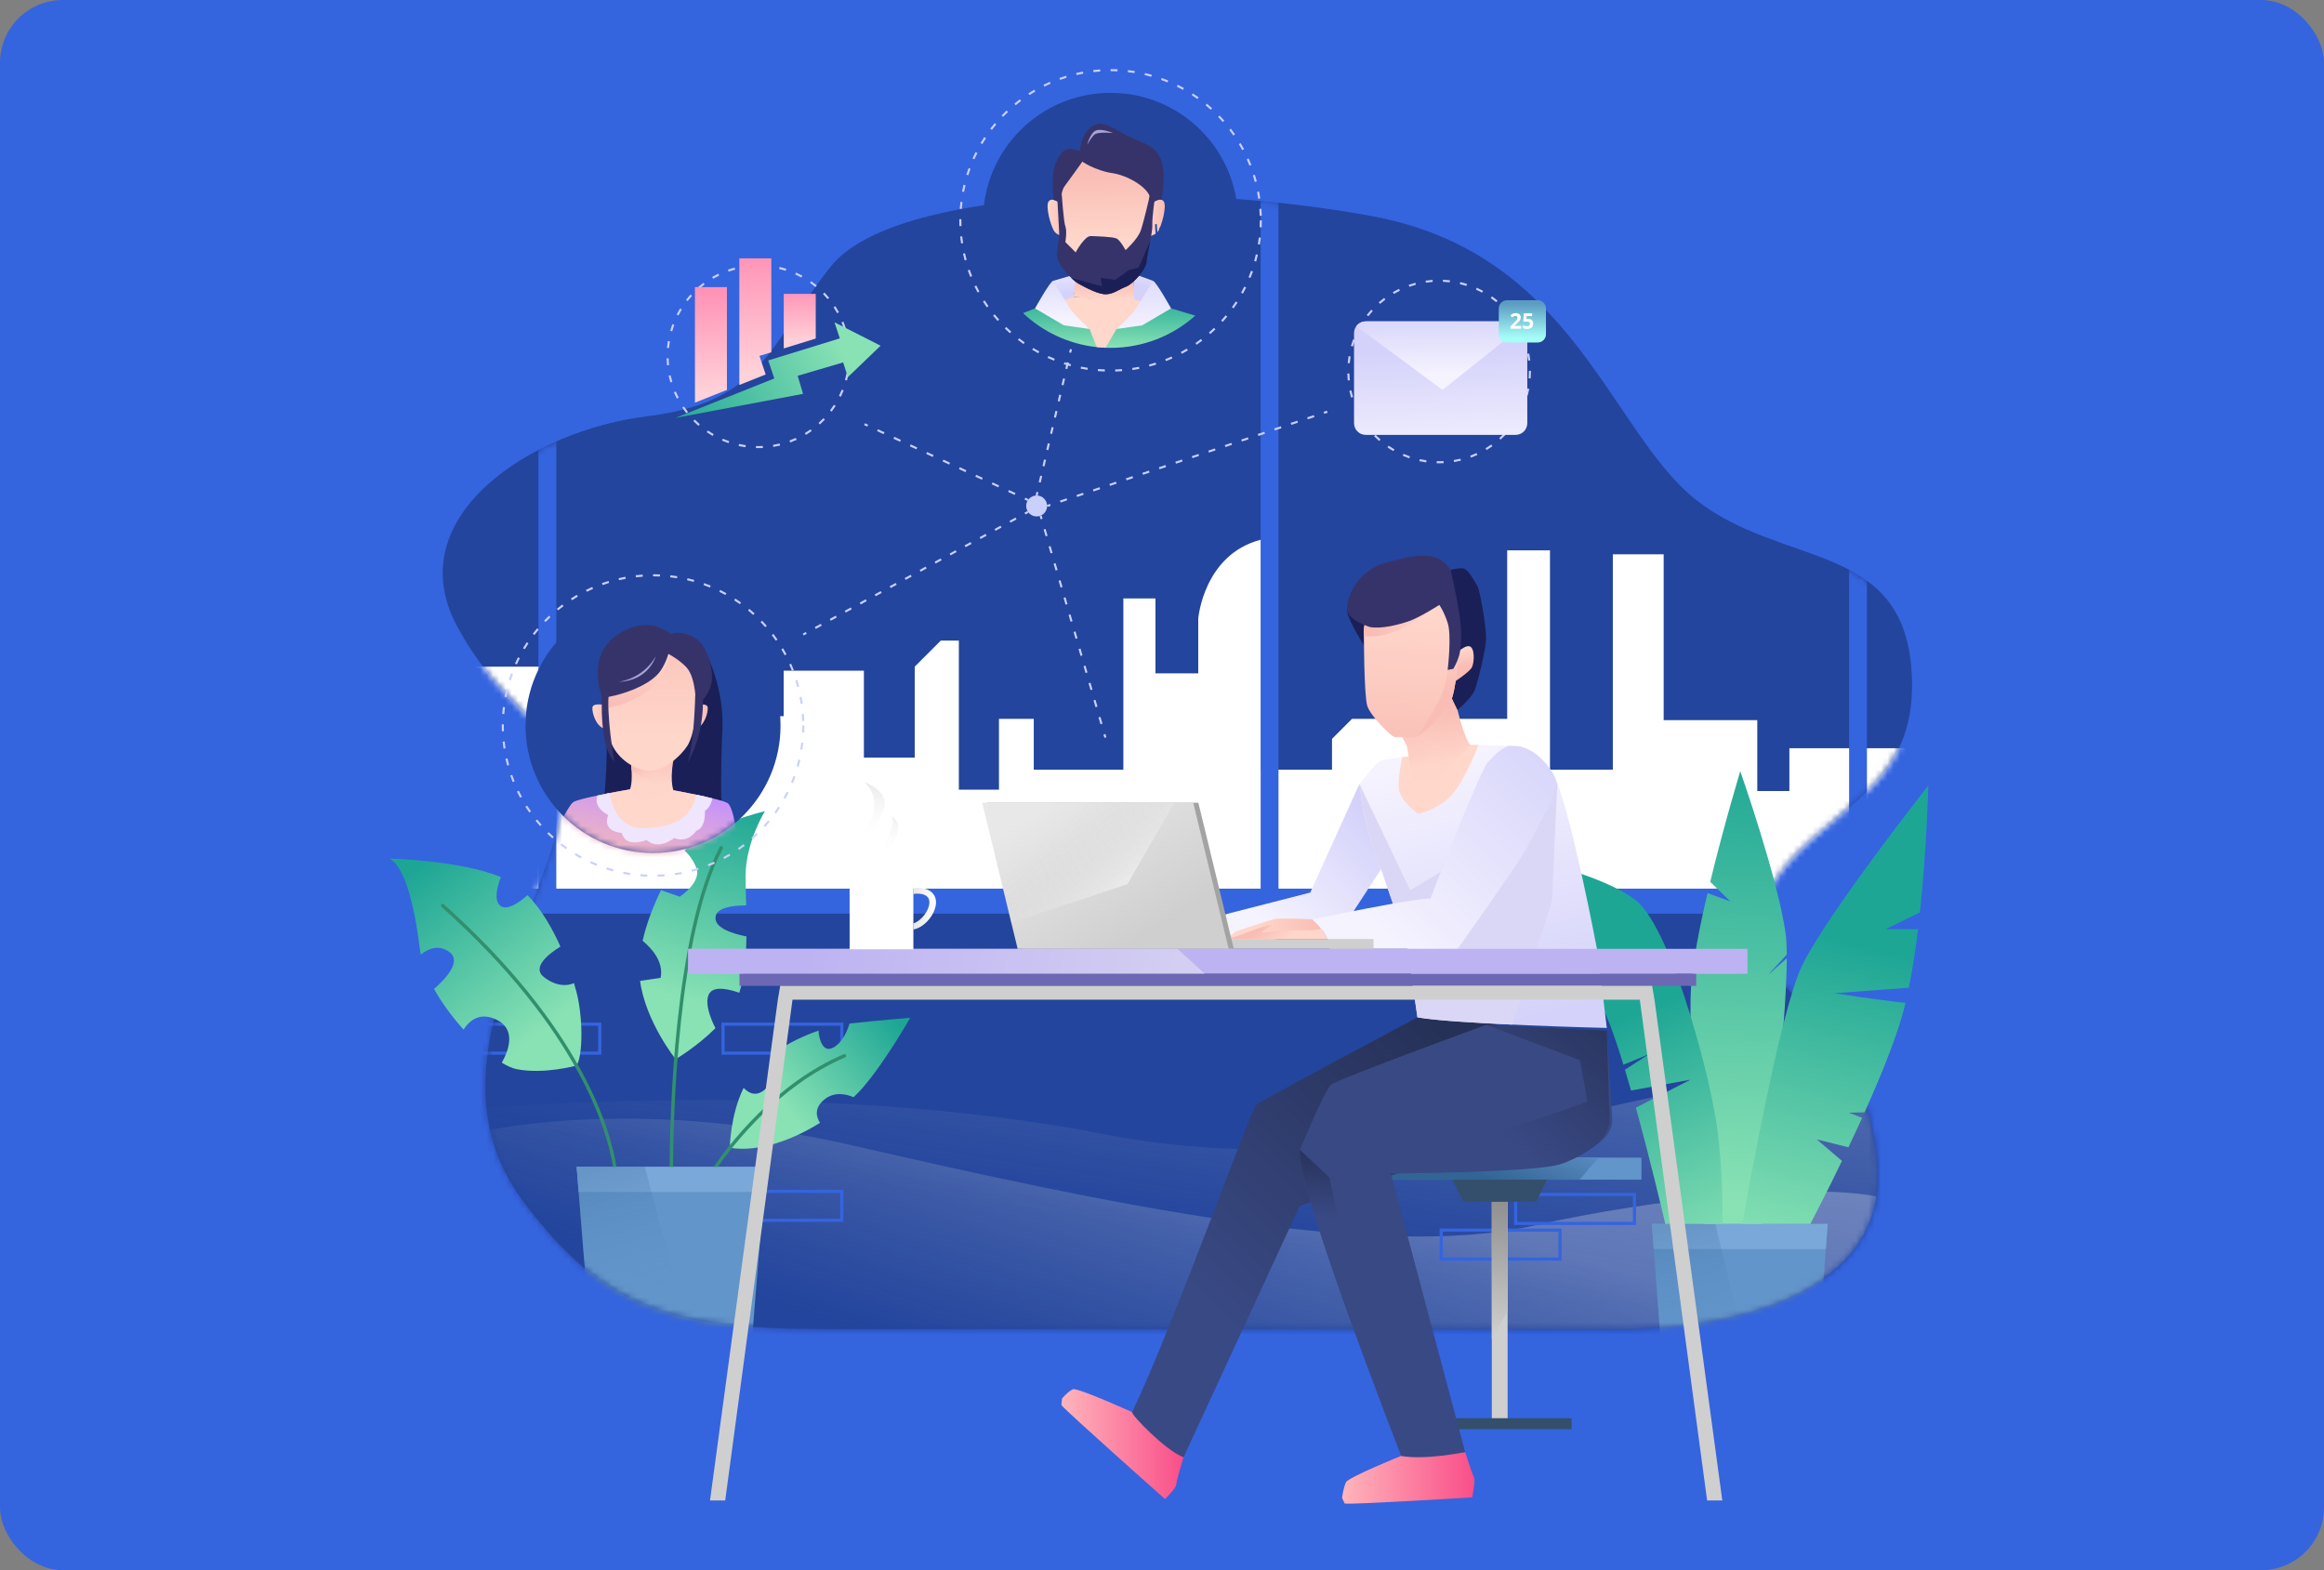<svg width="370" height="250" viewBox="0 0 370 250" fill="none" xmlns="http://www.w3.org/2000/svg">
<rect x="0" y="0" width="370" height="250" fill="#808080" stroke="none"/>
<rect width="370" height="250" rx="10" fill="#3564DF"/>
<path d="M132.287 211.614H258.055C258.055 211.614 300.639 212.465 298.936 185.779C297.233 159.092 273.385 156.821 281.051 142.626C288.716 128.431 305.75 127.343 304.331 106.737C302.911 86.13 283.748 90.388 270.05 79.6C256.352 68.812 250.531 40.422 218.664 34.46C186.797 28.498 142.224 29.918 132.288 42.409C122.352 54.901 121.5 64.021 103.046 66.275C84.593 68.528 63.584 82.219 72.669 99.505C81.754 116.791 94.529 115.477 87.716 135.581C80.902 155.685 70.483 174.139 83.457 191.457C96.847 209.331 108.156 211.614 132.287 211.614Z" fill="#23459D"/>
<mask id="mask0_17_1341" style="mask-type:luminance" maskUnits="userSpaceOnUse" x="70" y="31" width="235" height="181">
<path d="M132.287 211.614H258.055C258.055 211.614 300.639 212.465 298.936 185.779C297.233 159.092 273.385 156.821 281.051 142.626C288.716 128.431 305.75 127.343 304.331 106.737C302.911 86.13 283.748 90.388 270.05 79.6C256.352 68.812 250.531 40.422 218.664 34.46C186.797 28.498 142.224 29.918 132.288 42.409C122.352 54.901 121.5 64.021 103.046 66.275C84.593 68.528 63.584 82.219 72.669 99.505C81.754 116.791 94.529 115.477 87.716 135.581C80.902 155.685 70.483 174.139 83.457 191.457C96.847 209.331 108.156 211.614 132.287 211.614Z" fill="white"/>
</mask>
<g mask="url(#mask0_17_1341)">
<path d="M75.578 106.145H95.806V114.024H124.764V106.784H137.539V120.624H145.631V106.145L149.782 101.993H152.657V125.734H159.045V114.449H164.581V122.541H178.847V95.287H183.957V107.21H190.771V98.48C190.771 98.48 191.622 88.26 200.779 85.918V122.541H212.064V117.644L215.257 114.45H239.956V87.622H246.77V122.541H256.777V88.26H264.869V114.663H279.774V125.948H284.884V119.134H304.047L292.762 142.982H77.708L75.578 106.145Z" fill="white"/>
<path d="M203.546 23.956H200.707V143.194H203.546V23.956Z" fill="#3564DF"/>
<path d="M297.233 23.956H294.394V143.194H297.233V23.956Z" fill="#3564DF"/>
<path d="M88.567 23.956H85.728V143.194H88.567V23.956Z" fill="#3564DF"/>
<path d="M310.434 143.194H57.054V216.866H310.434V143.194Z" fill="#23459D"/>
<path d="M293.542 141.491H80.617V145.465H293.542V141.491Z" fill="#3564DF"/>
<path opacity="0.25" d="M132.287 211.614H258.055C258.055 211.614 300.639 212.465 298.936 185.779C298.454 178.227 296.198 172.631 293.386 168.166C266.443 172.699 218.816 189.026 176.292 180.669C137.586 173.062 94.128 175.152 77.443 176.38C77.968 181.506 79.764 186.528 83.457 191.457C96.847 209.331 108.156 211.614 132.287 211.614Z" fill="url(#paint0_linear_17_1341)"/>
<path opacity="0.25" d="M298.753 190.492C287.948 188.373 263.811 190.728 244.144 195.147C218.877 200.826 175.44 191.457 135.694 182.372C108.402 176.134 88.071 178.061 78.01 179.881C78.888 183.798 80.609 187.655 83.457 191.457C96.847 209.33 108.156 211.613 132.287 211.613H258.055C258.055 211.613 295.453 212.361 298.753 190.492Z" fill="url(#paint1_linear_17_1341)"/>
<path d="M248.366 195.858H229.452V200.471H248.366V195.858Z" stroke="#3564DF" stroke-width="0.5" stroke-miterlimit="10"/>
<path d="M134.026 163.067H115.111V167.68H134.026V163.067Z" stroke="#3564DF" stroke-width="0.5" stroke-miterlimit="10"/>
<path d="M134.026 189.683H115.111V194.296H134.026V189.683Z" stroke="#3564DF" stroke-width="0.5" stroke-miterlimit="10"/>
<path d="M95.487 163.067H76.572V167.68H95.487V163.067Z" stroke="#3564DF" stroke-width="0.5" stroke-miterlimit="10"/>
<path d="M260.219 190.179H241.304V194.793H260.219V190.179Z" stroke="#3564DF" stroke-width="0.5" stroke-miterlimit="10"/>
</g>
<mask id="mask1_17_1341" style="mask-type:luminance" maskUnits="userSpaceOnUse" x="70" y="31" width="235" height="181">
<path d="M132.287 211.614H258.055C258.055 211.614 300.639 212.465 298.936 185.779C297.233 159.092 273.385 156.821 281.051 142.626C288.716 128.431 305.75 127.343 304.331 106.737C302.911 86.13 283.748 90.388 270.05 79.6C256.352 68.812 250.531 40.422 218.664 34.46C186.797 28.498 142.224 29.918 132.288 42.409C122.352 54.901 121.5 64.021 103.046 66.275C84.593 68.528 63.584 82.219 72.669 99.505C81.754 116.791 94.529 115.477 87.716 135.581C80.902 155.685 70.483 174.139 83.457 191.457C96.847 209.331 108.156 211.614 132.287 211.614Z" fill="white"/>
</mask>
<g mask="url(#mask1_17_1341)">
<path d="M121.934 185.78L121.615 189.79L119.805 212.326H93.936L92.127 189.79L91.808 185.78H121.934Z" fill="#6295CA"/>
</g>
<mask id="mask2_17_1341" style="mask-type:luminance" maskUnits="userSpaceOnUse" x="70" y="31" width="235" height="181">
<path d="M132.287 211.614H258.055C258.055 211.614 300.639 212.465 298.936 185.779C297.233 159.092 273.385 156.821 281.051 142.626C288.716 128.431 305.75 127.343 304.331 106.737C302.911 86.13 283.748 90.388 270.05 79.6C256.352 68.812 250.531 40.422 218.664 34.46C186.797 28.498 142.224 29.918 132.288 42.409C122.352 54.901 121.5 64.021 103.046 66.275C84.593 68.528 63.584 82.219 72.669 99.505C81.754 116.791 94.529 115.477 87.716 135.581C80.902 155.685 70.483 174.139 83.457 191.457C96.847 209.331 108.156 211.614 132.287 211.614Z" fill="white"/>
</mask>
<g mask="url(#mask2_17_1341)">
<path d="M121.934 185.78L121.615 189.79H92.127L91.808 185.78H121.934Z" fill="#7AA8D9"/>
</g>
<mask id="mask3_17_1341" style="mask-type:luminance" maskUnits="userSpaceOnUse" x="70" y="31" width="235" height="181">
<path d="M132.287 211.614H258.055C258.055 211.614 300.639 212.465 298.936 185.779C297.233 159.092 273.385 156.821 281.051 142.626C288.716 128.431 305.75 127.343 304.331 106.737C302.911 86.13 283.748 90.388 270.05 79.6C256.352 68.812 250.531 40.422 218.664 34.46C186.797 28.498 142.224 29.918 132.288 42.409C122.352 54.901 121.5 64.021 103.046 66.275C84.593 68.528 63.584 82.219 72.669 99.505C81.754 116.791 94.529 115.477 87.716 135.581C80.902 155.685 70.483 174.139 83.457 191.457C96.847 209.331 108.156 211.614 132.287 211.614Z" fill="white"/>
</mask>
<g mask="url(#mask3_17_1341)">
<path opacity="0.27" d="M102.68 185.78H91.808L92.127 189.79L93.936 212.326H109.566C107.855 205.785 104.392 192.517 102.68 185.78Z" fill="url(#paint2_linear_17_1341)"/>
</g>
<mask id="mask4_17_1341" style="mask-type:luminance" maskUnits="userSpaceOnUse" x="70" y="31" width="235" height="181">
<path d="M132.287 211.614H258.055C258.055 211.614 300.639 212.465 298.936 185.779C297.233 159.092 273.385 156.821 281.051 142.626C288.716 128.431 305.75 127.343 304.331 106.737C302.911 86.13 283.748 90.388 270.05 79.6C256.352 68.812 250.531 40.422 218.664 34.46C186.797 28.498 142.224 29.918 132.288 42.409C122.352 54.901 121.5 64.021 103.046 66.275C84.593 68.528 63.584 82.219 72.669 99.505C81.754 116.791 94.529 115.477 87.716 135.581C80.902 155.685 70.483 174.139 83.457 191.457C96.847 209.331 108.156 211.614 132.287 211.614Z" fill="white"/>
</mask>
<g mask="url(#mask4_17_1341)">
<path d="M290.987 194.865L290.691 198.875L289.01 221.41H264.977L263.296 198.875L262.999 194.865H290.987Z" fill="#6295CA"/>
<path d="M290.987 194.865L290.691 198.875H263.296L262.999 194.865H290.987Z" fill="#7AA8D9"/>
<path opacity="0.27" d="M273.1 194.865H262.999L263.296 198.875L264.977 221.41H279.497C277.908 214.87 274.69 201.602 273.1 194.865Z" fill="url(#paint3_linear_17_1341)"/>
</g>
<path d="M135.249 162.966C134.837 164.337 134.085 165.971 132.736 166.758C131.105 167.709 130.433 165.722 130.309 164.098C127.943 164.902 125.465 166.089 123.347 167.589C123.465 169.35 123.352 172.115 121.735 173.501C120.356 174.683 119.17 174.027 118.387 173.21C116.227 177.629 116.198 182.752 116.198 182.752C120.916 183.482 126.238 181.458 130.554 178.778C129.992 177.902 129.539 176.454 131.245 175.062C132.812 173.783 134.639 174.159 135.898 174.698C136.475 174.151 136.988 173.615 137.42 173.11C141.146 168.745 144.904 162.054 144.904 162.054C144.904 162.054 139.959 162.448 135.249 162.966Z" fill="url(#paint4_linear_17_1341)"/>
<path d="M134.547 168.36C124.129 172.777 116.852 182.106 114.289 185.78H113.623C116.005 182.304 123.48 172.452 134.333 167.854C134.47 167.793 134.635 167.859 134.69 167.997C134.751 168.14 134.685 168.299 134.547 168.36Z" fill="#328F6D"/>
<path d="M91.382 156.529C90.2 157.062 88.482 156.999 86.65 155.614C84.52 154.004 87.484 151.787 89.227 150.713C87.924 147.793 86.181 144.748 83.991 142.526C82.684 143.668 80.672 145.099 79.624 144.188C78.594 143.292 79.174 141.128 79.743 139.65C73.292 136.956 62 136.7 62 136.7C64.178 137.764 65.89 143.194 66.848 151.143C66.882 151.424 66.93 151.708 66.986 151.994C68.061 151.126 69.772 150.278 71.536 151.569C73.586 153.069 70.881 155.906 69.103 157.453C70.371 159.739 72.037 161.976 73.802 163.927C74.719 162.497 76.383 161.062 79.057 162.358C82.258 163.909 80.945 167.321 79.892 169.2C80.791 169.743 81.607 170.103 82.285 170.235C86.65 171.087 91.807 169.651 91.807 169.651C92.812 168.003 92.825 162.038 91.807 158.054C91.694 157.611 91.551 157.095 91.382 156.529Z" fill="url(#paint5_linear_17_1341)"/>
<path d="M98.144 185.78H97.594C96.725 180.29 92.347 164.13 70.3 144.394C70.185 144.289 70.174 144.119 70.278 144.003C70.377 143.893 70.553 143.882 70.663 143.981C92.907 163.893 97.286 180.246 98.144 185.78Z" fill="#328F6D"/>
<path d="M112.987 158.099C113.811 156.936 116.157 157.527 117.697 158.064C118.52 155.559 118.788 152.316 118.842 149.097C116.639 148.661 113.992 147.814 113.91 146.246C113.815 144.448 116.75 144.164 118.801 144.155C118.756 142.413 118.701 140.813 118.701 139.51C118.701 134.122 121.788 129.141 121.788 129.141C121.788 129.141 112.42 131.483 109.857 134.358C109.591 134.656 109.295 135.023 108.981 135.444C109.733 136.062 110.405 137.044 110.854 138.155C111.773 140.426 108.232 142.768 108.232 142.768L105.235 141.73C104.024 144.216 102.933 147.019 102.309 149.79C103.702 150.937 105.7 153.086 105.18 155.686L101.904 156.177C102.79 162.69 107.569 168.642 107.569 168.642C107.569 168.642 110.96 166.646 113.906 163.7C113.9 163.687 111.783 159.799 112.987 158.099Z" fill="url(#paint6_linear_17_1341)"/>
<path d="M115.075 135.103C107.831 148.888 107.193 177.909 107.16 185.78H106.61C106.643 177.887 107.286 148.739 114.591 134.85C114.662 134.713 114.827 134.663 114.959 134.735C115.097 134.806 115.146 134.971 115.075 135.103Z" fill="#328F6D"/>
<path d="M281.604 155.103L284.475 152.573C284.464 155.356 284.272 158.959 283.969 162.903C283.056 174.872 281.169 189.977 280.542 194.867H271.323C270.779 189.256 269.195 172.227 269.134 161.699C269.123 159.933 269.151 158.349 269.239 157.034C269.497 153.151 270.575 147.65 271.851 142.194L275.487 143.519L272.28 140.406C274.486 131.286 277.066 122.793 277.066 122.793C277.066 122.793 283.056 139.839 284.288 148.629C284.404 149.476 284.464 150.615 284.475 151.968C283.155 153.398 281.774 154.916 281.604 155.103Z" fill="url(#paint7_linear_17_1341)"/>
<path d="M305.669 145.274L300.185 147.947H305.366C304.976 151.171 304.497 154.366 303.909 157.26L292.033 158.14C292.033 158.14 299.173 159.245 303.375 159.674C303.177 160.505 302.962 161.303 302.742 162.056C301.45 166.396 299.217 171.847 296.862 177.1L294.365 177.161L296.466 177.98C295.74 179.581 295.003 181.16 294.288 182.672L289.255 181.418L293.254 184.834C291.054 189.399 289.129 193.145 288.226 194.867H277.39C278.336 189.504 281.208 173.695 283.969 162.903C284.976 158.987 285.96 155.73 286.84 153.877C290.674 145.791 307 125.07 307 125.07C307 125.07 306.769 134.905 305.669 145.274Z" fill="url(#paint8_linear_17_1341)"/>
<path d="M274.222 194.867H265.13C264.602 192.612 262.654 184.394 260.443 176.363L269.134 171.908L259.673 173.629C259.354 172.502 259.029 171.391 258.705 170.318L262.511 167.848L258.463 169.526C257.709 167.056 256.956 164.801 256.257 163.002C252.489 153.31 242.176 136.55 242.176 136.55C242.176 136.55 254.618 138.976 260.3 143.233C263.38 145.543 266.626 153.53 269.134 161.699C271.246 168.585 272.841 175.598 273.358 179.432C274.304 186.413 274.26 192.903 274.222 194.867Z" fill="url(#paint9_linear_17_1341)"/>
<path d="M240.027 191.336H237.508V227.178H240.027V191.336Z" fill="#CFCFCF"/>
<path d="M240.027 208.799V191.336H237.508V213.143C238.316 211.75 239.167 210.284 240.027 208.799Z" fill="url(#paint10_linear_17_1341)"/>
<path d="M250.206 225.803H227.328V227.547H250.206V225.803Z" fill="#344F6B"/>
<path d="M261.337 184.31H216.197V187.823H261.337V184.31Z" fill="#6295CA"/>
<path d="M219.501 187.823H251.495C252.455 186.682 253.607 185.316 254.465 184.31H221.317L219.501 187.823Z" fill="url(#paint11_linear_17_1341)"/>
<path d="M231.246 187.823L232.95 191.336H244.584L246.288 187.823H231.246Z" fill="#344F6B"/>
<path d="M188.43 232.021C188.43 232.021 187.267 235.778 187.273 236.352C187.279 236.926 185.48 238.678 185.48 238.678C185.48 238.678 169.958 224.903 168.981 223.716L169.081 222.678C169.081 222.678 170.077 221.5 170.805 221.194C171.534 220.887 180.251 224.837 180.251 224.837L188.43 232.021Z" fill="url(#paint12_linear_17_1341)"/>
<path d="M180.251 224.837C180.058 225.243 185.585 230.973 188.431 232.021L206.927 192.001L237.878 181.683L238.253 162.097L225.669 161.983C225.669 161.983 201.014 175.098 200.065 175.847C199.116 176.595 186.889 210.919 180.251 224.837Z" fill="url(#paint13_linear_17_1341)"/>
<path d="M191.781 146.423L208.603 142.112L216.428 124.812L219.728 130.773L220.58 137.321L214.032 147.328L195.614 151.072L191.781 146.423Z" fill="url(#paint14_linear_17_1341)"/>
<path d="M255.817 163.667C255.817 163.667 232.11 163.1 225.669 161.983C225.669 161.983 224.525 154.152 224.095 151.072C224.046 150.758 224.013 150.549 223.985 150.467C223.87 150.071 222.907 147.205 221.769 143.877C220.306 139.581 218.562 134.51 218.023 133.008C217.066 130.346 216.428 124.812 216.428 124.812C216.428 124.812 218.98 121.617 219.569 121.243C220.014 120.962 222.214 120.676 223.243 120.56C223.567 120.522 223.771 120.5 223.771 120.5L234.051 118.586C234.051 118.586 234.596 118.597 235.394 118.619C236.758 118.646 238.87 118.696 240.234 118.74C240.966 118.762 241.483 118.784 241.554 118.795C241.818 118.85 244.64 119.009 247.143 123.003C247.39 123.399 247.66 123.987 247.94 124.719C250.476 131.331 254.029 149.939 254.222 150.946C254.437 152.068 255.817 163.667 255.817 163.667Z" fill="url(#paint15_linear_17_1341)"/>
<path d="M221.769 143.877C222.908 147.205 223.87 150.071 223.986 150.467C224.013 150.549 224.046 150.758 224.096 151.072C224.525 154.152 225.669 161.983 225.669 161.983C228.514 162.477 234.727 162.862 240.778 163.14L247.089 143.442L247.941 124.719L239.424 132.796L224.519 141.739L216.428 124.812C216.428 124.812 217.066 130.346 218.023 133.008C218.562 134.51 220.306 139.581 221.769 143.877Z" fill="#DAD7F6"/>
<path d="M235.394 118.619C234.739 120.252 233.133 124.048 231.494 126.143C229.365 128.855 225.795 129.603 225.795 129.603C225.795 129.603 222.924 127.524 222.709 125.61C222.561 124.279 222.979 121.892 223.243 120.56C223.567 120.522 223.771 120.5 223.771 120.5L234.051 118.586C234.051 118.586 234.596 118.597 235.394 118.619Z" fill="#FFD7CB"/>
<path d="M234.051 118.586C234.051 118.586 230.119 123.063 228.545 123.971C226.972 124.878 224.893 124.224 224.893 124.224L224.206 120.076L223.985 118.745L222.61 116.166L231.164 111.171L231.296 111.446L232.055 113.019C232.055 113.019 232.962 117.073 234.051 118.586Z" fill="url(#paint16_linear_17_1341)"/>
<path d="M231.296 111.446C230.801 113.107 229.706 116.424 228.545 117.497C227.66 118.311 225.735 119.339 224.206 120.076L223.985 118.745L222.61 116.166L231.164 111.171L231.296 111.446Z" fill="url(#paint17_linear_17_1341)"/>
<path d="M230.964 90.751C230.964 90.751 232.113 90.388 232.96 90.509C233.807 90.63 234.775 92.626 235.199 93.293C235.622 93.958 236.591 99.586 236.591 101.522C236.591 103.459 235.32 108.361 234.836 109.752C234.352 111.144 232.052 113.02 232.052 113.02L230.358 109.51L230.964 90.751Z" fill="#1A1F57"/>
<path d="M217.408 103.156C217.408 103.156 214.564 98.739 214.504 97.347C214.443 95.955 217.469 95.713 217.469 95.713L220.495 99.405L217.408 103.156Z" fill="#1A1F57"/>
<path d="M231.276 104.622C231.276 104.622 232.859 102.813 233.848 102.881C234.837 102.948 234.771 105.493 234.309 106.297C233.848 107.101 231.144 108.843 231.144 108.843L231.276 104.622Z" fill="url(#paint18_linear_17_1341)"/>
<path d="M230.889 111.859C229.926 113.784 226.857 116.551 225.735 117.211H225.729C225.575 117.31 225.454 117.359 225.388 117.359H222.088C221.538 117.359 218.237 114.059 217.687 112.409C217.137 110.758 217.137 100.307 217.137 100.307C217.385 95.819 222.995 94.29 226.257 94.29C229.524 94.29 231.367 96.562 231.934 99.4C232.011 99.796 232.071 100.28 232.11 100.83C232.352 104.213 231.835 109.966 230.889 111.859Z" fill="url(#paint19_linear_17_1341)"/>
<path d="M220.633 101.017C224.306 100.059 229.148 96.318 229.148 96.318L227.562 94.427C227.155 94.34 226.722 94.29 226.257 94.29C222.995 94.29 217.385 95.819 217.137 100.307C217.137 100.307 217.137 100.674 217.141 101.28C218.118 101.388 219.304 101.364 220.633 101.017Z" fill="url(#paint20_linear_17_1341)"/>
<path d="M230.889 111.859C229.926 113.784 226.857 116.551 225.735 117.211C226.279 116.369 228.975 112.156 229.789 109.961C230.696 107.513 230.905 101.017 230.905 101.017L232.11 100.83C232.352 104.213 231.835 109.966 230.889 111.859Z" fill="url(#paint21_linear_17_1341)"/>
<path d="M218.074 99.828C218.074 99.828 215.351 98.981 214.625 97.589C213.899 96.197 215.653 91.053 220.434 89.662C225.214 88.27 227.091 88.27 228.543 88.754C229.995 89.238 230.964 90.751 230.964 90.751C230.964 90.751 231.871 94.745 232.355 97.832C232.839 100.918 232.597 103.399 232.295 104.428C231.992 105.456 231.387 106.486 231.387 106.486L230.48 106.667C230.48 106.667 231.145 101.161 230.48 99.163C229.814 97.167 229.148 96.319 229.148 96.319C229.148 96.319 226.123 98.255 224.428 98.861C222.734 99.465 219.889 100.191 218.074 99.828Z" fill="#36336A"/>
<path d="M211.312 149.51H195.19L196.84 148.289C196.84 148.289 201.95 146.529 202.962 146.32C203.969 146.105 208.942 146.386 208.942 146.386L209.387 146.798L209.596 147.002C210.526 147.953 211.037 148.822 211.312 149.51Z" fill="url(#paint22_linear_17_1341)"/>
<path d="M211.312 149.51C211.129 149.052 210.837 148.512 210.39 147.921C209.632 148.005 208.922 148.127 208.922 148.127C208.922 148.127 206.634 148.127 205.143 148.127C203.652 148.127 200.778 148.499 200.778 148.499L202.482 147.274C202.482 147.274 201.204 147.434 200.299 147.807C199.394 148.179 198.596 148.393 197.904 148.712C197.457 148.918 196.191 149.279 195.348 149.509H211.312V149.51Z" fill="url(#paint23_linear_17_1341)"/>
<path d="M247.941 124.719C247.572 126.82 244.272 132.832 242.935 135.247C241.516 137.799 232.077 151.072 232.077 151.072H211.637C211.637 151.072 211.697 150.467 211.312 149.51C211.037 148.822 210.526 147.953 209.596 147.002L209.387 146.798C209.25 146.661 209.101 146.523 208.942 146.386C208.942 146.386 216.131 144.862 221.769 143.877C224.387 143.421 226.67 143.074 227.748 143.052C227.748 143.052 235.553 122.755 236.906 121.336C237.781 120.417 238.683 119.317 240.234 118.74C240.966 118.762 241.483 118.784 241.554 118.795C241.818 118.85 244.64 119.009 247.143 123.003C247.391 123.399 247.66 123.987 247.941 124.719Z" fill="url(#paint24_linear_17_1341)"/>
<path d="M233.27 231.202C233.27 231.202 234.388 234.733 234.672 235.181C234.956 235.63 234.388 238.408 234.388 238.408C234.388 238.408 215.438 239.573 214.09 239.393L213.664 238.497C213.664 238.497 213.877 236.795 214.302 235.988C214.728 235.182 223.076 231.802 223.076 231.802L233.27 231.202Z" fill="url(#paint25_linear_17_1341)"/>
<path d="M223.076 231.801C223.076 231.801 206.44 189.166 206.927 183.18C206.927 183.18 210.852 173.602 211.918 172.703C212.986 171.806 236.592 163.178 236.592 163.178L255.818 164.108C255.818 164.108 256.555 175.055 256.674 178.348C256.793 181.64 251.726 183.99 248.407 185.337C245.088 186.684 221.432 186.829 221.432 186.829L233.27 231.202C233.27 231.202 226.648 232.534 223.076 231.801Z" fill="#394984"/>
<path d="M252.731 175.404C252.731 175.404 243.789 178.63 240.382 179.436C236.975 180.242 221.431 186.829 221.431 186.829C221.431 186.829 245.793 186.477 249.112 185.13C252.431 183.783 256.372 181.433 256.254 178.141C256.136 174.848 255.817 164.108 255.817 164.108L236.591 163.178L251.56 168.817L252.731 175.404Z" fill="url(#paint26_linear_17_1341)"/>
<path d="M214.192 199.598L211.637 187.456L206.967 183.083C206.942 183.145 206.927 183.18 206.927 183.18C206.674 186.285 211.027 199.246 215.276 211.005L214.192 199.598Z" fill="url(#paint27_linear_17_1341)"/>
<path d="M218.663 149.51H195.19V151.072H218.663V149.51Z" fill="#CFCFCF"/>
<path d="M190.789 127.81H157.193L162.836 151.072H196.431L190.789 127.81Z" fill="#A3A3A3"/>
<path d="M189.972 127.81H156.376L162.018 151.072H195.614L189.972 127.81Z" fill="url(#paint28_linear_17_1341)"/>
<path opacity="0.53" d="M161.009 146.91L179.485 140.781L186.971 127.81H156.376L161.009 146.91Z" fill="url(#paint29_linear_17_1341)"/>
<path d="M278.212 151.075H109.575V155.05H278.212V151.075Z" fill="#BDB3F2"/>
<path d="M187.479 151.075H109.575V155.05H191.815C190.335 153.689 188.885 152.36 187.479 151.075Z" fill="url(#paint30_linear_17_1341)"/>
<path d="M270.049 155.05H117.737V156.966H270.049V155.05Z" fill="#6C68B3"/>
<path d="M263.408 159.167L263.034 156.966H260.702H126.543H124.211L123.837 159.167L113.039 238.898H115.46L126.175 159.167H261.07L271.785 238.898H274.205L263.408 159.167Z" fill="#CFCFCF"/>
<path d="M145.416 139.509H135.267V151.143H145.416V139.509Z" fill="white"/>
<path d="M148.193 141.953C147.531 141.45 146.524 141.243 145.416 141.389V142.344C145.442 142.339 145.474 142.334 145.5 142.33C145.705 142.297 145.904 142.282 146.098 142.282C146.681 142.282 147.185 142.419 147.516 142.668C147.821 142.899 147.967 143.223 147.967 143.656C147.967 144.955 146.65 146.663 145.416 147.02V147.985C145.458 147.985 145.5 147.976 145.542 147.966C147.295 147.585 149.018 145.449 149.018 143.657C149.018 142.951 148.734 142.363 148.193 141.953Z" fill="url(#paint31_linear_17_1341)"/>
<path d="M141.94 138.031C141.94 138.031 139.953 136.824 140.733 134.837C141.514 132.849 142.579 131.359 141.94 129.904C141.94 129.904 143.36 130.72 142.969 132.353C142.579 133.985 141.089 135.653 141.94 138.031Z" fill="url(#paint32_linear_17_1341)"/>
<path d="M139.17 135.742C139.17 135.742 136.829 134.145 138.201 131.59C139.373 129.406 139.881 126.657 137.646 124.563C137.646 124.563 141.997 125.97 140.591 129.177C138.888 133.062 138.356 133.719 139.17 135.742Z" fill="url(#paint33_linear_17_1341)"/>
<path d="M175.992 116.86L175.675 116.953L175.829 117.481L176.146 117.388L175.992 116.86Z" fill="#CAD0FC"/>
<path d="M175.206 115.316L174.888 114.228L175.205 114.136L175.523 115.224L175.206 115.316ZM174.411 112.596L174.093 111.508L174.41 111.416L174.728 112.504L174.411 112.596ZM173.617 109.876L173.299 108.788L173.616 108.696L173.934 109.784L173.617 109.876ZM172.822 107.156L172.504 106.068L172.821 105.976L173.139 107.064L172.822 107.156ZM172.028 104.436L171.71 103.348L172.027 103.256L172.345 104.344L172.028 104.436ZM171.234 101.716L170.916 100.628L171.232 100.535L171.55 101.623L171.234 101.716ZM170.439 98.996L170.121 97.908L170.438 97.815L170.756 98.903L170.439 98.996ZM169.645 96.276L169.327 95.188L169.644 95.095L169.962 96.183L169.645 96.276ZM168.85 93.556L168.532 92.468L168.849 92.375L169.167 93.463L168.85 93.556ZM168.056 90.836L167.738 89.748L168.055 89.655L168.373 90.743L168.056 90.836ZM167.262 88.115L166.944 87.028L167.261 86.935L167.578 88.023L167.262 88.115ZM166.467 85.395L166.149 84.307L166.466 84.215L166.784 85.302L166.467 85.395Z" fill="#CAD0FC"/>
<path d="M165.834 82.06L165.517 82.153L165.671 82.681L165.988 82.588L165.834 82.06Z" fill="#CAD0FC"/>
<path d="M166.71 80.559C166.71 81.48 165.963 82.227 165.042 82.227C164.121 82.227 163.375 81.48 163.375 80.559C163.375 79.638 164.121 78.891 165.042 78.891C165.963 78.891 166.71 79.638 166.71 80.559Z" fill="#CAD0FC"/>
<path d="M163.243 79.237L163.104 79.537L163.603 79.768L163.742 79.469L163.243 79.237Z" fill="#CAD0FC"/>
<path d="M161.538 78.803L160.495 78.319L160.634 78.02L161.677 78.503L161.538 78.803ZM158.931 77.593L157.888 77.109L158.028 76.81L159.07 77.294L158.931 77.593ZM156.324 76.383L155.281 75.899L155.42 75.6L156.463 76.084L156.324 76.383ZM153.717 75.174L152.674 74.69L152.814 74.391L153.856 74.875L153.717 75.174ZM151.11 73.964L150.068 73.481L150.207 73.181L151.249 73.665L151.11 73.964ZM148.503 72.755L147.46 72.271L147.6 71.971L148.642 72.456L148.503 72.755ZM145.896 71.545L144.854 71.061L144.993 70.762L146.035 71.246L145.896 71.545ZM143.289 70.335L142.246 69.852L142.386 69.552L143.428 70.036L143.289 70.335ZM140.682 69.126L139.639 68.642L139.778 68.343L140.821 68.827L140.682 69.126Z" fill="#CAD0FC"/>
<path d="M137.717 67.39L137.578 67.69L138.077 67.921L138.216 67.622L137.717 67.39Z" fill="#CAD0FC"/>
<path d="M165.007 78.314L164.882 78.85L165.203 78.925L165.329 78.389L165.007 78.314Z" fill="#CAD0FC"/>
<path d="M165.691 76.843L165.37 76.768L165.612 75.735L165.933 75.81L165.691 76.843ZM166.297 74.261L165.976 74.186L166.218 73.153L166.539 73.228L166.297 74.261ZM166.903 71.679L166.581 71.603L166.823 70.57L167.145 70.646L166.903 71.679ZM167.508 69.096L167.187 69.021L167.43 67.988L167.751 68.063L167.508 69.096ZM168.114 66.514L167.793 66.438L168.035 65.405L168.356 65.481L168.114 66.514ZM168.719 63.931L168.398 63.856L168.64 62.823L168.961 62.898L168.719 63.931ZM169.325 61.349L169.004 61.273L169.246 60.24L169.567 60.316L169.325 61.349ZM169.931 58.767L169.609 58.691L169.851 57.658L170.173 57.734L169.931 58.767Z" fill="#CAD0FC"/>
<path d="M170.34 55.57L170.214 56.105L170.536 56.181L170.661 55.645L170.34 55.57Z" fill="#CAD0FC"/>
<path d="M167.175 80.229L166.654 80.405L166.759 80.718L167.28 80.542L167.175 80.229Z" fill="#CAD0FC"/>
<path d="M168.858 80.01L168.753 79.698L169.802 79.344L169.907 79.657L168.858 80.01ZM171.482 79.126L171.377 78.814L172.427 78.461L172.532 78.773L171.482 79.126ZM174.106 78.244L174.001 77.931L175.051 77.578L175.156 77.89L174.106 78.244ZM176.73 77.36L176.625 77.048L177.675 76.695L177.78 77.007L176.73 77.36ZM179.355 76.477L179.25 76.165L180.299 75.811L180.404 76.124L179.355 76.477ZM181.978 75.594L181.873 75.282L182.923 74.928L183.028 75.241L181.978 75.594ZM184.603 74.711L184.498 74.399L185.547 74.045L185.652 74.358L184.603 74.711ZM187.227 73.828L187.122 73.515L188.172 73.162L188.277 73.474L187.227 73.828ZM189.851 72.945L189.746 72.632L190.796 72.279L190.901 72.591L189.851 72.945ZM192.475 72.062L192.37 71.749L193.42 71.396L193.525 71.709L192.475 72.062ZM195.099 71.178L194.994 70.866L196.044 70.513L196.149 70.825L195.099 71.178ZM197.723 70.295L197.618 69.983L198.668 69.63L198.773 69.942L197.723 70.295ZM200.348 69.412L200.242 69.1L201.292 68.746L201.397 69.059L200.348 69.412ZM202.971 68.529L202.866 68.216L203.916 67.863L204.021 68.175L202.971 68.529ZM205.596 67.646L205.491 67.333L206.54 66.98L206.645 67.293L205.596 67.646ZM208.219 66.762L208.114 66.45L209.164 66.097L209.269 66.409L208.219 66.762Z" fill="#CAD0FC"/>
<path d="M211.256 65.395L210.735 65.57L210.84 65.883L211.362 65.707L211.256 65.395Z" fill="#CAD0FC"/>
<path d="M163.589 81.363L163.106 81.626L163.264 81.916L163.747 81.653L163.589 81.363Z" fill="#CAD0FC"/>
<path d="M129.88 100.135L129.722 99.846L130.675 99.326L130.833 99.615L129.88 100.135ZM132.264 98.834L132.106 98.545L133.06 98.025L133.218 98.314L132.264 98.834ZM134.649 97.532L134.491 97.243L135.445 96.723L135.603 97.012L134.649 97.532ZM137.034 96.232L136.876 95.942L137.83 95.421L137.988 95.711L137.034 96.232ZM139.419 94.93L139.261 94.64L140.215 94.12L140.372 94.409L139.419 94.93ZM141.804 93.629L141.646 93.339L142.6 92.819L142.757 93.108L141.804 93.629ZM144.188 92.327L144.03 92.037L144.984 91.517L145.142 91.806L144.188 92.327ZM146.573 91.026L146.415 90.737L147.369 90.216L147.527 90.505L146.573 91.026ZM148.958 89.724L148.8 89.435L149.754 88.915L149.912 89.204L148.958 89.724ZM151.343 88.422L151.185 88.133L152.139 87.613L152.296 87.902L151.343 88.422ZM153.728 87.122L153.57 86.832L154.524 86.312L154.682 86.601L153.728 87.122ZM156.113 85.82L155.955 85.53L156.909 85.01L157.067 85.299L156.113 85.82ZM158.497 84.519L158.339 84.229L159.293 83.709L159.451 83.998L158.497 84.519ZM160.882 83.217L160.724 82.927L161.678 82.407L161.836 82.696L160.882 83.217Z" fill="#CAD0FC"/>
<path d="M128.282 100.625L127.799 100.889L127.957 101.178L128.44 100.915L128.282 100.625Z" fill="#CAD0FC"/>
<path d="M104.706 139.588L104.695 139.258C105.061 139.246 105.424 139.227 105.786 139.2L105.811 139.529C105.445 139.557 105.076 139.576 104.706 139.588ZM103.045 139.581C102.675 139.568 102.306 139.546 101.94 139.515L101.967 139.186C102.329 139.216 102.692 139.238 103.057 139.251L103.045 139.581ZM107.461 139.347L107.414 139.02C107.775 138.968 108.134 138.907 108.49 138.838L108.553 139.163C108.192 139.233 107.828 139.294 107.461 139.347ZM100.291 139.32C99.924 139.263 99.561 139.199 99.201 139.126L99.265 138.803C99.621 138.874 99.98 138.937 100.341 138.993L100.291 139.32ZM110.172 138.792L110.087 138.473C110.44 138.378 110.79 138.277 111.136 138.167L111.236 138.482C110.884 138.593 110.529 138.696 110.172 138.792ZM97.584 138.743C97.227 138.645 96.874 138.54 96.523 138.426L96.626 138.112C96.971 138.224 97.32 138.329 97.671 138.425L97.584 138.743ZM112.801 137.927L112.679 137.62C113.018 137.486 113.353 137.345 113.683 137.196L113.818 137.497C113.484 137.648 113.144 137.791 112.801 137.927ZM94.961 137.858C94.617 137.72 94.277 137.573 93.941 137.419L94.079 137.119C94.41 137.271 94.745 137.415 95.084 137.552L94.961 137.858ZM115.308 136.767L115.152 136.476C115.473 136.304 115.79 136.125 116.102 135.94L116.271 136.223C115.954 136.411 115.633 136.593 115.308 136.767ZM92.456 136.674C92.131 136.496 91.811 136.312 91.495 136.12L91.666 135.838C91.978 136.027 92.294 136.209 92.614 136.383L92.456 136.674ZM117.667 135.325L117.478 135.054C117.778 134.846 118.072 134.633 118.362 134.412L118.561 134.674C118.268 134.898 117.97 135.114 117.667 135.325ZM90.105 135.21C89.803 134.997 89.506 134.777 89.214 134.55L89.417 134.29C89.704 134.514 89.997 134.731 90.295 134.941L90.105 135.21ZM119.846 133.623L119.629 133.375C119.902 133.135 120.171 132.888 120.433 132.636L120.661 132.874C120.396 133.129 120.124 133.379 119.846 133.623ZM87.937 133.488C87.661 133.242 87.391 132.99 87.128 132.731L87.359 132.496C87.619 132.75 87.885 132.999 88.157 133.242L87.937 133.488ZM121.819 131.682L121.574 131.46C121.818 131.19 122.057 130.915 122.289 130.634L122.544 130.844C122.308 131.129 122.066 131.408 121.819 131.682ZM85.982 131.53C85.736 131.255 85.498 130.974 85.264 130.688L85.521 130.479C85.75 130.762 85.986 131.039 86.228 131.311L85.982 131.53ZM123.557 129.528L123.289 129.336C123.501 129.039 123.706 128.738 123.905 128.432L124.182 128.612C123.98 128.922 123.772 129.227 123.557 129.528ZM84.262 129.364C84.05 129.062 83.845 128.756 83.646 128.445L83.924 128.267C84.12 128.574 84.323 128.876 84.532 129.173L84.262 129.364ZM125.038 127.189L124.749 127.029C124.926 126.71 125.095 126.387 125.258 126.061L125.554 126.207C125.389 126.539 125.217 126.866 125.038 127.189ZM82.803 127.016C82.627 126.693 82.458 126.365 82.297 126.033L82.594 125.889C82.753 126.216 82.919 126.54 83.093 126.858L82.803 127.016ZM126.241 124.693L125.935 124.567C126.074 124.23 126.205 123.889 126.329 123.545L126.639 123.657C126.515 124.006 126.382 124.352 126.241 124.693ZM81.623 124.517C81.485 124.175 81.355 123.83 81.233 123.481L81.544 123.372C81.665 123.716 81.793 124.057 81.929 124.394L81.623 124.517ZM127.147 122.075L126.829 121.986C126.928 121.636 127.018 121.284 127.101 120.929L127.423 121.004C127.339 121.364 127.247 121.721 127.147 122.075ZM80.739 121.895C80.642 121.54 80.552 121.182 80.471 120.821L80.793 120.748C80.873 121.105 80.961 121.458 81.057 121.808L80.739 121.895ZM127.744 119.374L127.418 119.321C127.476 118.963 127.525 118.602 127.566 118.239L127.894 118.276C127.853 118.645 127.802 119.01 127.744 119.374ZM80.163 119.189C80.107 118.825 80.06 118.459 80.021 118.091L80.349 118.056C80.388 118.419 80.434 118.78 80.489 119.139L80.163 119.189ZM128.027 116.622L127.697 116.607C127.713 116.245 127.721 115.881 127.721 115.515H128.051C128.051 115.886 128.043 116.255 128.027 116.622ZM79.902 116.435C79.89 116.13 79.885 115.823 79.885 115.515L79.885 115.328L80.215 115.331L80.214 115.515C80.214 115.819 80.22 116.121 80.231 116.422L79.902 116.435ZM127.71 114.791C127.699 114.426 127.68 114.062 127.653 113.701L127.982 113.676C128.01 114.042 128.029 114.411 128.04 114.782L127.71 114.791ZM80.284 113.694L79.954 113.669C79.982 113.299 80.018 112.932 80.063 112.567L80.391 112.607C80.347 112.967 80.311 113.329 80.284 113.694ZM127.474 112.073C127.421 111.711 127.361 111.352 127.292 110.996L127.616 110.933C127.685 111.294 127.747 111.658 127.8 112.025L127.474 112.073ZM80.645 110.989L80.321 110.927C80.391 110.563 80.469 110.202 80.556 109.845L80.876 109.922C80.791 110.275 80.714 110.63 80.645 110.989ZM126.927 109.399C126.833 109.046 126.731 108.697 126.622 108.35L126.936 108.251C127.048 108.602 127.15 108.957 127.246 109.314L126.927 109.399ZM81.316 108.344L81.001 108.245C81.114 107.891 81.233 107.541 81.361 107.194L81.67 107.308C81.545 107.65 81.427 107.995 81.316 108.344ZM126.075 106.807C125.941 106.469 125.8 106.134 125.652 105.803L125.953 105.668C126.103 106.003 126.246 106.343 126.381 106.686L126.075 106.807ZM82.29 105.79L81.989 105.655C82.141 105.317 82.3 104.983 82.467 104.653L82.762 104.803C82.597 105.128 82.44 105.457 82.29 105.79ZM124.931 104.334C124.759 104.013 124.581 103.696 124.395 103.385L124.678 103.216C124.867 103.532 125.048 103.853 125.222 104.178L124.931 104.334ZM83.552 103.366L83.268 103.197C83.458 102.879 83.654 102.567 83.858 102.259L84.133 102.44C83.933 102.744 83.738 103.053 83.552 103.366ZM123.51 102.008C123.302 101.708 123.088 101.414 122.868 101.125L123.131 100.925C123.355 101.218 123.571 101.517 123.781 101.82L123.51 102.008ZM85.083 101.105L84.82 100.904C85.045 100.611 85.276 100.322 85.513 100.04L85.766 100.252C85.532 100.531 85.305 100.815 85.083 101.105ZM121.83 99.857C121.59 99.583 121.344 99.315 121.092 99.053L121.33 98.824C121.586 99.09 121.835 99.362 122.078 99.639L121.83 99.857ZM86.862 99.034L86.624 98.805C86.88 98.54 87.142 98.279 87.41 98.026L87.637 98.266C87.373 98.515 87.115 98.772 86.862 99.034ZM119.916 97.912C119.647 97.667 119.371 97.428 119.09 97.196L119.301 96.942C119.586 97.177 119.865 97.419 120.138 97.667L119.916 97.912ZM88.865 97.18L88.655 96.926C88.939 96.691 89.23 96.463 89.525 96.241L89.722 96.505C89.431 96.724 89.145 96.949 88.865 97.18ZM117.792 96.196C117.496 95.985 117.196 95.779 116.889 95.58L117.069 95.303C117.379 95.504 117.684 95.713 117.984 95.927L117.792 96.196ZM91.065 95.568L90.886 95.29C91.195 95.09 91.509 94.897 91.827 94.711L91.994 94.996C91.68 95.18 91.37 95.37 91.065 95.568ZM115.485 94.735C115.166 94.558 114.844 94.389 114.517 94.226L114.664 93.931C114.995 94.095 115.323 94.267 115.645 94.447L115.485 94.735ZM93.434 94.219L93.287 93.924C93.617 93.76 93.951 93.604 94.288 93.456L94.421 93.757C94.088 93.904 93.759 94.058 93.434 94.219ZM113.023 93.548C112.687 93.41 112.346 93.278 112.002 93.155L112.114 92.844C112.462 92.97 112.808 93.103 113.149 93.244L113.023 93.548ZM95.941 93.152L95.829 92.842C96.176 92.717 96.527 92.6 96.88 92.492L96.977 92.807C96.628 92.914 96.282 93.029 95.941 93.152ZM110.443 92.655C110.093 92.556 109.741 92.465 109.385 92.382L109.461 92.061C109.821 92.145 110.178 92.237 110.533 92.337L110.443 92.655ZM98.559 92.38L98.483 92.059C98.842 91.975 99.203 91.9 99.567 91.833L99.627 92.157C99.268 92.223 98.912 92.298 98.559 92.38ZM107.779 92.066C107.421 92.008 107.06 91.958 106.697 91.916L106.734 91.589C107.102 91.631 107.468 91.681 107.831 91.739L107.779 92.066ZM101.247 91.915L101.21 91.588C101.575 91.546 101.943 91.512 102.313 91.487L102.335 91.817C101.97 91.842 101.607 91.875 101.247 91.915ZM105.064 91.786C104.702 91.77 104.338 91.761 103.972 91.761V91.431C104.343 91.431 104.713 91.439 105.079 91.456L105.064 91.786Z" fill="#CAD0FC"/>
<path d="M177.551 59.156L177.541 58.826C177.906 58.815 178.269 58.796 178.631 58.768L178.656 59.098C178.289 59.125 177.921 59.145 177.551 59.156ZM175.89 59.15C175.52 59.136 175.151 59.113 174.785 59.083L174.812 58.754C175.174 58.783 175.537 58.805 175.903 58.82L175.89 59.15ZM180.306 58.915L180.259 58.589C180.62 58.536 180.98 58.475 181.335 58.407L181.398 58.73C181.037 58.8 180.673 58.862 180.306 58.915ZM173.136 58.888C172.77 58.832 172.406 58.767 172.046 58.695L172.11 58.372C172.466 58.443 172.824 58.507 173.186 58.562L173.136 58.888ZM183.016 58.36L182.932 58.041C183.285 57.948 183.634 57.846 183.981 57.736L184.08 58.051C183.729 58.162 183.375 58.265 183.016 58.36ZM170.43 58.312C170.072 58.214 169.718 58.108 169.368 57.994L169.471 57.68C169.816 57.793 170.165 57.897 170.516 57.993L170.43 58.312ZM185.645 57.496L185.524 57.188C185.862 57.055 186.197 56.914 186.528 56.765L186.663 57.067C186.328 57.217 185.988 57.36 185.645 57.496ZM167.805 57.426C167.461 57.288 167.122 57.141 166.787 56.988L166.924 56.688C167.255 56.839 167.59 56.983 167.929 57.12L167.805 57.426ZM188.153 56.336L187.997 56.045C188.318 55.873 188.635 55.694 188.947 55.508L189.116 55.792C188.799 55.98 188.478 56.161 188.153 56.336ZM165.3 56.242C164.976 56.065 164.655 55.881 164.339 55.689L164.511 55.407C164.822 55.596 165.138 55.778 165.459 55.953L165.3 56.242ZM190.511 54.894L190.323 54.623C190.623 54.415 190.917 54.201 191.206 53.981L191.406 54.244C191.113 54.466 190.815 54.684 190.511 54.894ZM162.949 54.779C162.647 54.566 162.35 54.346 162.059 54.12L162.261 53.859C162.548 54.082 162.842 54.299 163.14 54.509L162.949 54.779ZM192.691 53.191L192.474 52.943C192.747 52.702 193.015 52.456 193.278 52.204L193.507 52.442C193.241 52.697 192.969 52.948 192.691 53.191ZM160.782 53.057C160.507 52.811 160.236 52.559 159.973 52.301L160.204 52.065C160.464 52.32 160.73 52.568 161.002 52.811L160.782 53.057ZM194.662 51.251L194.419 51.029C194.663 50.76 194.901 50.484 195.134 50.203L195.388 50.414C195.152 50.698 194.911 50.977 194.662 51.251ZM158.826 51.1C158.581 50.825 158.342 50.544 158.109 50.256L158.365 50.048C158.595 50.331 158.831 50.608 159.073 50.88L158.826 51.1ZM196.4 49.097L196.133 48.904C196.346 48.608 196.551 48.307 196.749 48.001L197.026 48.18C196.824 48.492 196.616 48.797 196.4 49.097ZM157.107 48.933C156.895 48.632 156.69 48.325 156.491 48.014L156.769 47.837C156.965 48.144 157.168 48.446 157.377 48.743L157.107 48.933ZM197.882 46.757L197.595 46.596C197.771 46.278 197.941 45.955 198.103 45.628L198.399 45.775C198.234 46.107 198.062 46.434 197.882 46.757ZM155.647 46.585C155.471 46.261 155.302 45.934 155.141 45.602L155.438 45.458C155.597 45.785 155.763 46.108 155.937 46.427L155.647 46.585ZM199.086 44.261L198.78 44.135C198.919 43.798 199.051 43.458 199.174 43.113L199.485 43.225C199.359 43.574 199.226 43.919 199.086 44.261ZM154.467 44.086C154.33 43.744 154.2 43.399 154.077 43.05L154.388 42.941C154.509 43.285 154.637 43.626 154.773 43.963L154.467 44.086ZM199.991 41.644L199.674 41.554C199.773 41.205 199.864 40.853 199.947 40.497L200.268 40.572C200.184 40.932 200.092 41.29 199.991 41.644ZM153.583 41.464C153.486 41.109 153.397 40.751 153.316 40.39L153.637 40.317C153.718 40.674 153.806 41.027 153.901 41.377L153.583 41.464ZM200.588 38.942L200.262 38.889C200.32 38.532 200.369 38.171 200.411 37.807L200.739 37.845C200.697 38.213 200.646 38.579 200.588 38.942ZM153.008 38.758C152.952 38.394 152.904 38.028 152.865 37.66L153.194 37.625C153.232 37.989 153.279 38.35 153.334 38.709L153.008 38.758ZM200.871 36.19L200.541 36.175C200.557 35.813 200.566 35.449 200.566 35.084H200.896C200.896 35.454 200.887 35.823 200.871 36.19ZM152.746 36.004C152.734 35.699 152.729 35.392 152.729 35.084L152.729 34.897L153.059 34.899L153.059 35.084C153.059 35.388 153.064 35.691 153.076 35.992L152.746 36.004ZM200.555 34.359C200.544 33.993 200.524 33.63 200.498 33.268L200.827 33.244C200.855 33.61 200.874 33.978 200.886 34.349L200.555 34.359ZM153.128 33.263L152.798 33.238C152.826 32.868 152.862 32.501 152.907 32.136L153.235 32.176C153.191 32.536 153.156 32.898 153.128 33.263ZM200.319 31.64C200.267 31.279 200.206 30.92 200.137 30.564L200.461 30.501C200.531 30.863 200.592 31.226 200.646 31.593L200.319 31.64ZM153.489 30.558L153.165 30.496C153.236 30.131 153.314 29.771 153.4 29.414L153.721 29.491C153.636 29.843 153.558 30.199 153.489 30.558ZM199.772 28.967C199.678 28.614 199.576 28.265 199.466 27.918L199.781 27.819C199.892 28.169 199.996 28.524 200.091 28.882L199.772 28.967ZM154.161 27.913L153.846 27.813C153.958 27.459 154.077 27.109 154.205 26.762L154.515 26.876C154.389 27.218 154.271 27.564 154.161 27.913ZM198.919 26.375C198.785 26.037 198.645 25.702 198.497 25.371L198.798 25.236C198.948 25.571 199.091 25.91 199.227 26.254L198.919 26.375ZM155.134 25.359L154.833 25.223C154.985 24.886 155.144 24.552 155.311 24.222L155.606 24.371C155.441 24.696 155.284 25.025 155.134 25.359ZM197.775 23.902C197.603 23.581 197.425 23.265 197.239 22.952L197.522 22.783C197.711 23.1 197.892 23.421 198.066 23.746L197.775 23.902ZM156.396 22.936L156.112 22.766C156.302 22.448 156.498 22.136 156.702 21.827L156.977 22.009C156.777 22.314 156.583 22.622 156.396 22.936ZM196.354 21.575C196.146 21.276 195.932 20.982 195.712 20.692L195.974 20.493C196.197 20.786 196.415 21.084 196.625 21.387L196.354 21.575ZM157.927 20.674L157.665 20.474C157.889 20.18 158.12 19.892 158.357 19.609L158.61 19.821C158.377 20.1 158.148 20.384 157.927 20.674ZM194.675 19.425C194.435 19.151 194.189 18.883 193.937 18.621L194.174 18.392C194.431 18.658 194.68 18.93 194.923 19.207L194.675 19.425ZM159.706 18.603L159.468 18.374C159.724 18.108 159.986 17.849 160.254 17.595L160.481 17.834C160.217 18.084 159.959 18.34 159.706 18.603ZM192.761 17.48C192.491 17.235 192.216 16.997 191.935 16.765L192.146 16.511C192.43 16.745 192.709 16.987 192.982 17.235L192.761 17.48ZM161.709 16.749L161.499 16.494C161.783 16.26 162.073 16.031 162.368 15.81L162.566 16.074C162.276 16.293 161.989 16.518 161.709 16.749ZM190.637 15.765C190.34 15.552 190.04 15.347 189.734 15.148L189.913 14.871C190.223 15.073 190.528 15.281 190.829 15.496L190.637 15.765ZM163.909 15.137L163.73 14.86C164.039 14.659 164.353 14.466 164.671 14.28L164.838 14.565C164.524 14.749 164.214 14.939 163.909 15.137ZM188.329 14.303C188.01 14.127 187.688 13.957 187.361 13.794L187.508 13.499C187.839 13.663 188.167 13.835 188.489 14.015L188.329 14.303ZM166.278 13.788L166.131 13.492C166.461 13.329 166.795 13.173 167.132 13.025L167.265 13.327C166.932 13.473 166.603 13.627 166.278 13.788ZM185.868 13.117C185.531 12.978 185.191 12.847 184.846 12.723L184.958 12.412C185.307 12.538 185.652 12.671 185.993 12.812L185.868 13.117ZM168.785 12.721L168.673 12.41C169.02 12.286 169.371 12.169 169.724 12.06L169.821 12.376C169.472 12.483 169.126 12.598 168.785 12.721ZM183.287 12.223C182.937 12.124 182.585 12.033 182.229 11.95L182.305 11.629C182.665 11.713 183.022 11.805 183.377 11.905L183.287 12.223ZM171.403 11.948L171.327 11.627C171.686 11.543 172.047 11.468 172.411 11.401L172.471 11.726C172.112 11.791 171.756 11.866 171.403 11.948ZM180.623 11.634C180.265 11.576 179.904 11.526 179.541 11.485L179.578 11.157C179.946 11.199 180.312 11.249 180.675 11.307L180.623 11.634ZM174.091 11.483L174.054 11.156C174.419 11.114 174.787 11.08 175.157 11.056L175.179 11.385C174.814 11.409 174.451 11.443 174.091 11.483ZM177.908 11.355C177.546 11.338 177.182 11.33 176.816 11.33V11C177.187 11 177.557 11.008 177.923 11.025L177.908 11.355Z" fill="#CAD0FC"/>
<path d="M229.137 73.763C228.995 73.758 228.865 73.762 228.729 73.758L228.738 73.428C228.871 73.432 229.003 73.436 229.137 73.433C229.368 73.433 229.598 73.427 229.826 73.416L229.842 73.746C229.608 73.757 229.373 73.763 229.137 73.763ZM227.067 73.621C226.702 73.569 226.333 73.503 225.973 73.424L226.044 73.102C226.396 73.179 226.756 73.244 227.113 73.294L227.067 73.621ZM231.499 73.571L231.445 73.245C231.802 73.187 232.161 73.114 232.51 73.029L232.589 73.349C232.231 73.437 231.864 73.511 231.499 73.571ZM224.367 72.973C224.018 72.853 223.669 72.718 223.329 72.572L223.459 72.268C223.792 72.412 224.133 72.544 224.474 72.661L224.367 72.973ZM234.184 72.863L234.069 72.553C234.409 72.427 234.747 72.288 235.073 72.139L235.211 72.438C234.877 72.592 234.532 72.734 234.184 72.863ZM221.837 71.823C221.514 71.637 221.197 71.438 220.895 71.231L221.08 70.959C221.376 71.161 221.687 71.355 222.002 71.537L221.837 71.823ZM236.683 71.658L236.512 71.376C236.822 71.188 237.127 70.987 237.419 70.778L237.612 71.046C237.313 71.26 237 71.466 236.683 71.658ZM219.572 70.215C219.293 69.974 219.019 69.719 218.758 69.457L218.992 69.224C219.247 69.48 219.515 69.729 219.788 69.965L219.572 70.215ZM238.911 70.001L238.69 69.756C238.956 69.516 239.219 69.261 239.469 68.998L239.708 69.225C239.451 69.495 239.183 69.755 238.911 70.001ZM217.651 68.21C217.422 67.921 217.201 67.619 216.995 67.312L217.269 67.128C217.47 67.427 217.686 67.723 217.91 68.005L217.651 68.21ZM240.788 67.954L240.524 67.755C240.742 67.469 240.951 67.169 241.148 66.864L241.425 67.042C241.224 67.355 241.01 67.661 240.788 67.954ZM216.142 65.881C215.969 65.55 215.81 65.212 215.667 64.876L215.972 64.747C216.111 65.075 216.267 65.405 216.435 65.728L216.142 65.881ZM242.246 65.59L241.949 65.445C242.108 65.122 242.258 64.787 242.392 64.451L242.699 64.574C242.561 64.918 242.408 65.26 242.246 65.59ZM215.102 63.307C214.997 62.953 214.905 62.59 214.827 62.229L215.15 62.16C215.226 62.513 215.316 62.867 215.419 63.213L215.102 63.307ZM243.229 62.991L242.911 62.904C243.006 62.556 243.088 62.2 243.155 61.845L243.48 61.907C243.41 62.27 243.326 62.635 243.229 62.991ZM214.571 60.581C214.535 60.212 214.513 59.839 214.505 59.471L214.835 59.464C214.843 59.823 214.864 60.188 214.9 60.549L214.571 60.581ZM243.699 60.254L243.37 60.23C243.397 59.868 243.41 59.503 243.41 59.144V59.045H243.74V59.144C243.74 59.511 243.726 59.885 243.699 60.254ZM214.89 57.834L214.561 57.805C214.594 57.439 214.642 57.068 214.703 56.702L215.029 56.757C214.969 57.114 214.922 57.477 214.89 57.834ZM243.307 57.419C243.265 57.065 243.207 56.704 243.136 56.346L243.459 56.282C243.533 56.648 243.591 57.018 243.634 57.381L243.307 57.419ZM215.391 55.168L215.074 55.077C215.176 54.724 215.293 54.368 215.424 54.02L215.733 54.136C215.606 54.476 215.491 54.824 215.391 55.168ZM242.728 54.768C242.617 54.425 242.492 54.081 242.356 53.748L242.661 53.623C242.801 53.964 242.929 54.316 243.042 54.667L242.728 54.768ZM216.391 52.645L216.098 52.495C216.267 52.163 216.45 51.837 216.642 51.524L216.923 51.696C216.735 52.002 216.556 52.321 216.391 52.645ZM241.655 52.277C241.481 51.96 241.293 51.646 241.096 51.345L241.372 51.164C241.573 51.474 241.766 51.794 241.944 52.118L241.655 52.277ZM217.852 50.356L217.591 50.153C217.816 49.865 218.058 49.579 218.309 49.303L218.552 49.525C218.307 49.794 218.071 50.074 217.852 50.356ZM240.129 50.033C239.898 49.754 239.654 49.481 239.405 49.223L239.643 48.993C239.898 49.258 240.148 49.537 240.385 49.822L240.129 50.033ZM219.717 48.383L219.5 48.135C219.777 47.893 220.068 47.657 220.364 47.435L220.561 47.699C220.272 47.916 219.988 48.146 219.717 48.383ZM238.208 48.115C237.929 47.885 237.638 47.663 237.343 47.456L237.534 47.187C237.835 47.398 238.133 47.625 238.418 47.861L238.208 48.115ZM221.919 46.798L221.753 46.513C222.072 46.326 222.403 46.15 222.733 45.989L222.878 46.285C222.555 46.443 222.232 46.615 221.919 46.798ZM235.959 46.594C235.643 46.421 235.315 46.258 234.985 46.109L235.121 45.809C235.458 45.961 235.794 46.128 236.117 46.304L235.959 46.594ZM224.382 45.659L224.272 45.348C224.62 45.225 224.977 45.115 225.335 45.019L225.42 45.338C225.071 45.432 224.721 45.539 224.382 45.659ZM233.463 45.526C233.119 45.416 232.766 45.319 232.416 45.236L232.492 44.915C232.851 44.999 233.212 45.099 233.563 45.212L233.463 45.526ZM227.017 45.008L226.968 44.681C227.33 44.628 227.702 44.587 228.073 44.561L228.097 44.891C227.734 44.916 227.37 44.956 227.017 45.008ZM230.81 44.953C230.452 44.911 230.088 44.882 229.726 44.867L229.74 44.537C230.109 44.552 230.482 44.582 230.848 44.625L230.81 44.953Z" fill="#CAD0FC"/>
<path d="M120.758 71.35C120.622 71.348 120.485 71.349 120.35 71.346L120.359 71.015C120.492 71.019 120.627 71.018 120.757 71.02C120.988 71.02 121.218 71.014 121.446 71.003L121.462 71.333C121.229 71.344 120.994 71.35 120.758 71.35ZM118.688 71.207C118.322 71.156 117.954 71.09 117.594 71.01L117.665 70.688C118.017 70.766 118.377 70.83 118.734 70.881L118.688 71.207ZM123.121 71.158L123.067 70.832C123.425 70.773 123.783 70.701 124.132 70.615L124.21 70.936C123.853 71.024 123.487 71.098 123.121 71.158ZM115.988 70.56C115.639 70.44 115.29 70.305 114.95 70.158L115.08 69.855C115.412 69.998 115.754 70.13 116.095 70.248L115.988 70.56ZM125.806 70.45L125.691 70.14C126.032 70.014 126.369 69.875 126.694 69.725L126.832 70.025C126.5 70.178 126.154 70.321 125.806 70.45ZM113.458 69.409C113.137 69.224 112.819 69.025 112.516 68.818L112.702 68.545C112.999 68.748 113.309 68.943 113.623 69.124L113.458 69.409ZM128.305 69.245L128.134 68.963C128.444 68.775 128.749 68.574 129.042 68.365L129.234 68.633C128.933 68.847 128.621 69.053 128.305 69.245ZM111.193 67.802C110.915 67.561 110.641 67.306 110.379 67.043L110.614 66.811C110.869 67.067 111.136 67.316 111.409 67.552L111.193 67.802ZM130.533 67.588L130.312 67.343C130.58 67.101 130.842 66.846 131.091 66.585L131.33 66.812C131.075 67.08 130.807 67.341 130.533 67.588ZM109.272 65.797C109.043 65.508 108.823 65.206 108.616 64.9L108.889 64.715C109.092 65.015 109.308 65.31 109.531 65.592L109.272 65.797ZM132.41 65.542L132.146 65.343C132.363 65.056 132.573 64.756 132.769 64.451L133.047 64.629C132.846 64.941 132.632 65.248 132.41 65.542ZM107.764 63.467C107.594 63.141 107.434 62.804 107.289 62.462L107.593 62.333C107.735 62.666 107.891 62.996 108.057 63.315L107.764 63.467ZM133.867 63.178L133.571 63.031C133.73 62.709 133.879 62.375 134.014 62.038L134.32 62.161C134.182 62.505 134.03 62.847 133.867 63.178ZM106.724 60.893C106.619 60.538 106.526 60.176 106.449 59.815L106.771 59.746C106.847 60.099 106.938 60.453 107.04 60.799L106.724 60.893ZM134.85 60.578L134.532 60.491C134.626 60.145 134.709 59.788 134.777 59.433L135.101 59.495C135.031 59.859 134.947 60.223 134.85 60.578ZM106.192 58.168C106.157 57.801 106.134 57.427 106.126 57.058L106.456 57.051C106.464 57.412 106.485 57.777 106.521 58.135L106.192 58.168ZM135.32 57.842L134.991 57.817C135.018 57.457 135.032 57.091 135.032 56.73L135.031 56.633L135.361 56.63L135.362 56.73C135.362 57.1 135.348 57.473 135.32 57.842ZM106.512 55.421L106.183 55.392C106.216 55.024 106.264 54.654 106.325 54.289L106.651 54.344C106.591 54.7 106.544 55.063 106.512 55.421ZM134.929 55.007C134.885 54.648 134.828 54.287 134.758 53.934L135.082 53.869C135.153 54.231 135.212 54.6 135.256 54.968L134.929 55.007ZM107.013 52.755L106.696 52.663C106.798 52.31 106.916 51.954 107.045 51.607L107.355 51.722C107.228 52.062 107.113 52.409 107.013 52.755ZM134.35 52.355C134.24 52.013 134.114 51.669 133.978 51.334L134.284 51.21C134.423 51.552 134.551 51.904 134.664 52.254L134.35 52.355ZM108.013 50.231L107.719 50.081C107.886 49.753 108.07 49.427 108.263 49.11L108.545 49.282C108.356 49.592 108.176 49.911 108.013 50.231ZM133.277 49.864C133.102 49.547 132.914 49.233 132.718 48.932L132.994 48.752C133.195 49.06 133.387 49.381 133.566 49.705L133.277 49.864ZM109.474 47.942L109.214 47.739C109.441 47.448 109.682 47.162 109.931 46.889L110.175 47.111C109.932 47.379 109.696 47.658 109.474 47.942ZM131.751 47.62C131.52 47.342 131.276 47.069 131.027 46.81L131.264 46.581C131.52 46.846 131.769 47.125 132.006 47.41L131.751 47.62ZM111.339 45.97L111.122 45.722C111.4 45.478 111.691 45.243 111.986 45.022L112.183 45.286C111.896 45.502 111.612 45.732 111.339 45.97ZM129.83 45.702C129.551 45.473 129.26 45.251 128.965 45.042L129.155 44.773C129.457 44.986 129.754 45.213 130.04 45.448L129.83 45.702ZM113.542 44.385L113.375 44.1C113.694 43.913 114.025 43.736 114.355 43.576L114.5 43.873C114.177 44.03 113.855 44.202 113.542 44.385ZM127.582 44.181C127.264 44.008 126.937 43.845 126.608 43.696L126.743 43.395C127.08 43.547 127.415 43.714 127.74 43.891L127.582 44.181ZM116.004 43.245L115.895 42.934C116.242 42.811 116.6 42.701 116.958 42.605L117.043 42.924C116.693 43.018 116.344 43.125 116.004 43.245ZM125.085 43.113C124.741 43.003 124.388 42.906 124.038 42.823L124.114 42.502C124.472 42.586 124.833 42.686 125.185 42.799L125.085 43.113ZM118.639 42.595L118.591 42.268C118.954 42.214 119.326 42.174 119.696 42.147L119.719 42.477C119.357 42.502 118.994 42.542 118.639 42.595ZM122.433 42.54C122.075 42.498 121.71 42.469 121.35 42.454L121.363 42.124C121.732 42.139 122.105 42.169 122.471 42.212L122.433 42.54Z" fill="#CAD0FC"/>
<path d="M107.517 66.541L123.273 60.26L122.315 57.386L133.707 53.872L132.855 51.317L140.201 55.044L134.984 60.047L134.239 57.705L126.999 59.834L127.851 62.709L107.517 66.541Z" fill="url(#paint34_linear_17_1341)"/>
<path d="M124.781 46.783V55.474L129.874 53.903V46.783H124.781Z" fill="url(#paint35_linear_17_1341)"/>
<path d="M117.71 61.293L121.901 59.623L120.915 56.666L122.803 56.084V41.132H117.71V61.293Z" fill="url(#paint36_linear_17_1341)"/>
<path d="M110.64 64.112L115.733 62.081V45.714H110.64V64.112Z" fill="url(#paint37_linear_17_1341)"/>
<path d="M103.968 135.815C115.179 135.815 124.268 126.726 124.268 115.515C124.268 104.304 115.179 95.215 103.968 95.215C92.757 95.215 83.668 104.304 83.668 115.515C83.668 126.726 92.757 135.815 103.968 135.815Z" fill="#23459D"/>
<mask id="mask5_17_1341" style="mask-type:luminance" maskUnits="userSpaceOnUse" x="83" y="95" width="42" height="41">
<path d="M103.968 135.815C115.179 135.815 124.268 126.726 124.268 115.515C124.268 104.304 115.179 95.215 103.968 95.215C92.757 95.215 83.668 104.304 83.668 115.515C83.668 126.726 92.757 135.815 103.968 135.815Z" fill="white"/>
</mask>
<g mask="url(#mask5_17_1341)">
<path d="M111.714 102.583C111.714 102.583 115.351 108.678 115.012 116.096C114.672 123.514 114.876 129.417 114.876 129.417L95.947 129.485C95.947 129.485 96.946 121.139 96.471 115.779C95.996 110.42 97.304 106.213 98.321 104.992C99.339 103.771 108.619 100.784 111.714 102.583Z" fill="#1A1F57"/>
<path d="M96.218 112.252C96.218 112.252 94.386 111.845 94.318 112.659C94.25 113.473 94.861 115.576 96.15 115.983C97.439 116.391 96.218 112.252 96.218 112.252Z" fill="url(#paint38_linear_17_1341)"/>
<path d="M110.78 112.252C110.78 112.252 112.612 111.845 112.68 112.659C112.748 113.473 112.137 115.576 110.848 115.983C109.559 116.391 110.78 112.252 110.78 112.252Z" fill="url(#paint39_linear_17_1341)"/>
<path d="M117.524 134.435C117.524 134.435 100.291 139.049 94.52 138.301C88.756 137.559 87.672 134.099 87.672 134.099C87.672 134.099 90.318 128.4 91.264 127.718C91.66 127.438 93.316 127.031 95.104 126.662C95.555 126.563 96.017 126.47 96.468 126.382C96.666 126.343 96.858 126.305 97.051 126.266C98.817 125.931 100.291 125.683 100.291 125.683L107.21 125.821C107.21 125.821 108.937 126.134 110.863 126.536C111.369 126.64 111.891 126.75 112.397 126.866C112.749 126.943 113.09 127.025 113.415 127.102C114.554 127.377 115.489 127.647 115.824 127.856C116.913 128.532 117.524 134.435 117.524 134.435Z" fill="url(#paint40_linear_17_1341)"/>
<path d="M112.398 126.866C112.249 127.212 110.907 130.21 109.504 131.943C108.014 133.791 100.346 132.443 98.503 131.448C97.167 130.727 96.65 127.894 96.468 126.382C96.666 126.343 96.859 126.305 97.051 126.266C98.817 125.931 100.291 125.683 100.291 125.683L107.211 125.821C107.211 125.821 108.938 126.134 110.863 126.536C111.369 126.64 111.892 126.75 112.398 126.866Z" fill="#FFD7CB"/>
<path d="M112.232 129.079C112.232 129.079 112.435 131.79 110.873 132.269C110.873 132.269 109.515 134.37 107.347 133.419C107.347 133.419 104.971 135.454 102.936 133.76C102.936 133.76 99.542 135.118 98.998 132.605C98.998 132.605 95.813 132.539 96.83 129.755C96.83 129.755 94.416 128.694 95.103 126.664C95.752 126.521 96.423 126.389 97.05 126.268C97.32 127.968 98.42 132.076 102.732 131.862C107.793 131.603 110.081 129.997 110.862 126.537C111.72 126.713 112.617 126.911 113.415 127.104C113.277 127.77 112.959 128.677 112.232 129.079Z" fill="#EFE5FC"/>
<path d="M100.357 120.733C100.357 120.733 100.9 124.193 100.289 125.685C100.289 125.685 100.425 127.653 102.935 127.314C105.445 126.974 107.209 125.821 107.209 125.821C107.209 125.821 106.463 123.921 107.48 119.782L100.357 120.733Z" fill="url(#paint41_linear_17_1341)"/>
<path d="M107.091 119.879L106.804 119.873L100.631 120.696L100.387 120.941C100.43 121.256 100.51 121.902 100.552 122.648C101.596 123.435 103.25 124.438 104.589 124.138C105.644 123.9 106.477 123.051 107.028 122.31C107.09 121.73 107.194 121.075 107.354 120.343L107.091 119.879Z" fill="url(#paint42_linear_17_1341)"/>
<path d="M95.857 109.353C95.846 109.577 96.519 116.417 97.347 118.366C98.503 121.085 101.268 122.54 103.026 122.696C105.671 122.931 108.44 120.305 109.433 118.743C110.427 117.182 111.188 112.972 111.046 109.849C110.904 106.727 109.842 103.674 107.995 102.965C106.149 102.255 100.755 102.752 100.755 102.752C100.755 102.752 96.07 104.952 95.857 109.353Z" fill="url(#paint43_linear_17_1341)"/>
<path d="M106.735 103.2C106.735 103.2 106.826 102.997 106.894 102.713C104.584 102.399 100.754 102.752 100.754 102.752C100.754 102.752 100.709 102.774 100.647 102.806C100.014 103.294 99.389 103.855 98.787 104.477C98.365 104.913 97.644 105.551 96.825 106.287C96.299 107.152 95.914 108.17 95.856 109.353C95.852 109.456 95.881 111.017 96.045 112.833C96.156 112.815 96.256 112.802 96.373 112.782C106.523 111.007 106.735 103.413 106.735 103.2Z" fill="url(#paint44_linear_17_1341)"/>
<path d="M95.92 111.104C95.92 111.104 94.726 108.52 95.336 105.332C95.947 102.143 99.209 99.972 101.985 99.565C104.762 99.158 106.871 100.99 106.871 100.99C106.871 100.99 107.006 103.975 105.242 106.689C103.478 109.403 97.996 110.905 95.92 111.104Z" fill="#36336A"/>
<path d="M95.876 109.419C95.908 109.802 95.165 118.562 97.797 121.238C97.797 121.238 96.447 113.442 96.964 110.074L95.876 109.419Z" fill="#36336A"/>
<path d="M106.87 100.99C106.87 100.99 107.616 100.311 109.991 101.193C112.365 102.075 113.587 106.078 113.315 108.453C113.044 110.827 110.805 112.524 110.805 112.524C110.805 112.524 110.873 107.978 109.312 106.282C107.752 104.585 105.309 103.568 105.309 103.568L106.87 100.99Z" fill="#36336A"/>
<path d="M110.684 110.691C110.684 110.691 110.534 118.494 109.448 121.411C109.448 121.411 112.23 117.205 111.891 110.691H110.684Z" fill="#36336A"/>
<path d="M98.467 108.558C98.467 108.558 102.264 108.204 104.394 104.513C104.394 104.513 103.293 108.416 98.467 108.558Z" fill="#A6A3D6"/>
</g>
<path d="M197.11 35.081C197.11 41.115 194.481 46.534 190.3 50.252C186.714 53.448 181.989 55.384 176.813 55.384C176.549 55.384 176.285 55.379 176.021 55.367C175.548 55.351 175.075 55.318 174.613 55.263C170.091 54.779 166.015 52.81 162.88 49.85C158.958 46.148 156.51 40.901 156.51 35.081C156.51 23.871 165.603 14.784 176.813 14.784C188.023 14.784 197.11 23.871 197.11 35.081Z" fill="#23459D"/>
<path d="M169.756 37.694C169.756 37.694 168.48 37.623 167.908 36.913C167.341 36.203 166.351 32.727 166.989 32.018C167.187 31.798 167.446 31.765 167.721 31.814C168.166 31.902 168.634 32.238 168.848 32.414C168.931 32.474 168.975 32.513 168.975 32.513L169.756 37.694Z" fill="url(#paint45_linear_17_1341)"/>
<path d="M168.697 33.862C168.697 33.862 168.129 29.178 169.052 27.759C169.975 26.339 172.175 25.062 174.304 24.849C176.433 24.636 182.253 26.836 183.034 27.617C183.814 28.397 182.466 33.437 182.608 35.566C182.75 37.695 179.627 43.373 177.782 43.87C175.936 44.367 170.897 44.296 169.832 41.102C168.768 37.908 168.697 33.862 168.697 33.862Z" fill="url(#paint46_linear_17_1341)"/>
<path d="M171.962 25.416C172 25.669 174.517 27.191 177.001 27.546C179.485 27.901 182.466 29.675 183.034 31.236L183.684 32.462L184.755 32.904C184.755 32.904 185.873 27.546 184.738 25.203C183.603 22.861 181.757 22.79 179.557 21.655C177.357 20.519 175.511 18.958 173.808 20.164C172.104 21.371 171.749 23.997 171.962 25.416Z" fill="#36336A"/>
<path d="M173.166 24.493L172.6 25.346C172.6 25.346 170.119 28.822 169.475 29.674C169.002 30.307 168.881 31.732 168.848 32.414C168.634 32.238 168.166 31.902 167.721 31.814C167.589 30.07 167.484 27.183 168.056 25.983C168.909 24.212 169.547 23.569 170.543 23.712C171.538 23.855 173.166 24.493 173.166 24.493Z" fill="#36336A"/>
<path d="M183.247 32.514C183.247 32.514 184.596 31.307 185.234 32.017C185.873 32.727 184.88 36.205 184.312 36.914C183.744 37.624 182.467 37.695 182.467 37.695L183.247 32.514Z" fill="url(#paint47_linear_17_1341)"/>
<path d="M190.301 50.252C186.714 53.448 181.989 55.384 176.813 55.384C176.549 55.384 176.285 55.379 176.021 55.367C175.548 55.351 175.075 55.318 174.613 55.263C170.092 54.779 166.016 52.81 162.88 49.85L164.784 49.102H186.445L190.301 50.252Z" fill="url(#paint48_linear_17_1341)"/>
<path d="M180.825 49.174L180.314 47.35L180.606 43.629L183.598 44.724L183.379 47.642L180.825 49.174Z" fill="url(#paint49_linear_17_1341)"/>
<path d="M170.405 49.174L170.916 47.35L171.631 43.556L167.632 44.724L167.851 47.642L170.405 49.174Z" fill="url(#paint50_linear_17_1341)"/>
<path d="M182.869 48.299L181.995 49.102L181.114 49.905L177.759 52.386L176.021 55.367C175.548 55.351 175.075 55.318 174.613 55.263L173.469 52.386L169.063 49.102L167.985 48.299L170.916 47.276L180.603 47.716L182.869 48.299Z" fill="#FFD7CB"/>
<path d="M171.447 42.911C171.447 42.486 180.39 43.231 180.39 43.231L180.603 47.969L170.915 47.277C170.915 47.277 171.447 43.337 171.447 42.911Z" fill="url(#paint51_linear_17_1341)"/>
<path d="M180.515 46.022C179.673 46.605 178.568 47.298 177.583 47.755C177.231 47.92 176.896 48.052 176.593 48.14C175.163 48.569 173.205 47.815 172.237 47.37C171.868 47.205 171.643 47.078 171.643 47.078L171.049 46.286C171.208 45.087 171.45 43.2 171.45 42.909C171.45 42.485 180.389 43.233 180.389 43.233L180.515 46.022Z" fill="url(#paint52_linear_17_1341)"/>
<path d="M169.03 30.863C169.03 30.863 169.336 35.353 169.62 36.062C169.904 36.772 169.62 38.546 169.62 38.546L171.253 40.179C171.253 40.179 172.672 37.546 173.666 37.585C174.66 37.624 177.215 37.695 177.782 37.979C178.35 38.262 179.202 39.824 179.202 39.824C179.202 39.824 181.118 38.12 181.615 36.701C182.112 35.282 183.035 31.236 183.035 31.236L183.886 31.307C183.886 31.307 183.39 34.785 183.461 35.849C183.532 36.914 182.609 40.605 182.538 41.74C182.467 42.876 180.409 45.218 179.273 45.644C178.137 46.07 177.357 46.779 176.15 46.85C174.944 46.921 172.815 45.785 171.679 45.147C170.544 44.508 168.556 42.237 168.343 41.101C168.131 39.965 168.698 38.333 168.627 36.985C168.556 35.636 168.36 31.982 168.36 31.982L169.03 30.863Z" fill="#36336A"/>
<path d="M183.134 38.338L181.295 42.587L179.698 43.013L177.569 44.557L175.227 44.237L175.44 45.568C175.44 45.568 172.138 44.661 170.558 44.262C170.96 44.646 171.354 44.965 171.678 45.147C172.814 45.785 174.943 46.921 176.15 46.85C177.356 46.779 178.137 46.07 179.272 45.644C180.408 45.218 182.466 42.876 182.538 41.74C182.577 41.105 182.884 39.667 183.134 38.338Z" fill="#1A1F57"/>
<path d="M184.932 38.239C184.861 38.338 184.762 38.393 184.635 38.404H184.608C184.547 38.404 184.465 38.387 184.387 38.316C183.958 37.931 183.903 36.148 183.898 35.797C183.898 35.719 183.958 35.654 184.035 35.654C184.063 35.654 184.096 35.659 184.118 35.681C184.151 35.709 184.173 35.747 184.173 35.791C184.173 35.972 184.184 36.187 184.206 36.413C184.255 37.128 184.371 37.931 184.569 38.112C184.597 38.129 184.608 38.129 184.613 38.129C184.657 38.129 184.685 38.112 184.712 38.074C184.877 37.848 184.712 37.089 184.564 36.484C184.619 36.358 184.679 36.22 184.74 36.066L184.767 36.16C184.965 36.963 185.196 37.87 184.932 38.239Z" fill="#23459D"/>
<path d="M173.098 23.025C173.098 23.025 173.55 21.188 174.455 20.789C175.36 20.39 177.197 21.189 177.197 21.189C177.197 21.189 174.775 20.922 174.216 21.455C173.657 21.987 173.098 23.025 173.098 23.025Z" fill="#A6A3D6"/>
<path d="M177.76 52.385L181.846 51.801L186.443 49.102C186.443 49.102 184.181 45.016 183.597 44.724C183.597 44.724 181.481 48.154 180.825 49.175C180.168 50.196 177.76 52.385 177.76 52.385Z" fill="url(#paint53_linear_17_1341)"/>
<path d="M173.469 52.385L169.383 51.801L164.786 49.102C164.786 49.102 167.048 45.016 167.632 44.724C167.632 44.724 169.748 48.154 170.404 49.175C171.061 50.196 173.469 52.385 173.469 52.385Z" fill="url(#paint54_linear_17_1341)"/>
<path d="M241.294 69.243H217.438C216.409 69.243 215.575 68.409 215.575 67.38V53.032C215.575 52.003 216.409 51.169 217.438 51.169H241.294C242.323 51.169 243.157 52.003 243.157 53.032V67.38C243.157 68.409 242.323 69.243 241.294 69.243Z" fill="url(#paint55_linear_17_1341)"/>
<path d="M229.66 62.084L242.622 51.727C242.283 51.383 241.814 51.168 241.294 51.168H217.439C216.824 51.168 216.283 51.47 215.944 51.928L229.66 62.084Z" fill="url(#paint56_linear_17_1341)"/>
<path d="M244.818 54.533H239.932C239.207 54.533 238.619 53.945 238.619 53.22V49.117C238.619 48.392 239.207 47.804 239.932 47.804H244.818C245.543 47.804 246.131 48.392 246.131 49.117V53.22C246.131 53.945 245.543 54.533 244.818 54.533Z" fill="url(#paint57_linear_17_1341)"/>
<path d="M242.187 52.34H240.475V51.98L241.09 51.359C241.272 51.172 241.391 51.043 241.446 50.971C241.502 50.899 241.543 50.832 241.567 50.771C241.592 50.71 241.604 50.646 241.604 50.58C241.604 50.481 241.577 50.408 241.523 50.36C241.469 50.312 241.396 50.288 241.306 50.288C241.21 50.288 241.118 50.31 241.029 50.354C240.94 50.397 240.847 50.459 240.749 50.54L240.468 50.206C240.589 50.103 240.688 50.031 240.768 49.989C240.847 49.946 240.934 49.913 241.027 49.891C241.121 49.867 241.226 49.856 241.342 49.856C241.495 49.856 241.63 49.884 241.747 49.94C241.864 49.996 241.956 50.074 242.02 50.174C242.085 50.275 242.117 50.389 242.117 50.519C242.117 50.632 242.098 50.737 242.058 50.836C242.019 50.935 241.957 51.036 241.874 51.14C241.791 51.244 241.644 51.392 241.434 51.584L241.12 51.88V51.903H242.186V52.34H242.187Z" fill="white"/>
<path d="M243.323 50.776C243.56 50.776 243.749 50.842 243.888 50.975C244.029 51.108 244.099 51.289 244.099 51.521C244.099 51.794 244.015 52.005 243.846 52.152C243.677 52.3 243.436 52.373 243.123 52.373C242.85 52.373 242.63 52.33 242.463 52.241V51.794C242.551 51.84 242.654 51.879 242.771 51.908C242.889 51.938 242.999 51.953 243.105 51.953C243.421 51.953 243.579 51.823 243.579 51.564C243.579 51.317 243.415 51.194 243.088 51.194C243.029 51.194 242.963 51.2 242.892 51.212C242.821 51.223 242.763 51.236 242.718 51.25L242.512 51.139L242.605 49.892H243.932V50.331H243.058L243.013 50.811L243.071 50.8C243.139 50.783 243.223 50.776 243.323 50.776Z" fill="white"/>
<defs>
<linearGradient id="paint0_linear_17_1341" x1="186.064" y1="196.117" x2="193.445" y2="150.125" gradientUnits="userSpaceOnUse">
<stop stop-color="#CFCFCF" stop-opacity="0"/>
<stop offset="1" stop-color="white"/>
</linearGradient>
<linearGradient id="paint1_linear_17_1341" x1="175.823" y1="224.281" x2="190.018" y2="180.561" gradientUnits="userSpaceOnUse">
<stop stop-color="#CFCFCF" stop-opacity="0"/>
<stop offset="1" stop-color="white"/>
</linearGradient>
<linearGradient id="paint2_linear_17_1341" x1="100.668" y1="207.2" x2="94.706" y2="186.617" gradientUnits="userSpaceOnUse">
<stop stop-color="#6295CA" stop-opacity="0"/>
<stop offset="1" stop-color="#336496"/>
</linearGradient>
<linearGradient id="paint3_linear_17_1341" x1="271.36" y1="216.153" x2="265.467" y2="195.808" gradientUnits="userSpaceOnUse">
<stop stop-color="#6295CA" stop-opacity="0"/>
<stop offset="1" stop-color="#336496"/>
</linearGradient>
<linearGradient id="paint4_linear_17_1341" x1="124.268" y1="175.511" x2="141.622" y2="161.352" gradientUnits="userSpaceOnUse">
<stop stop-color="#89E2B4"/>
<stop offset="1" stop-color="#1EA695"/>
</linearGradient>
<linearGradient id="paint5_linear_17_1341" x1="87.199" y1="163.686" x2="66.865" y2="138.029" gradientUnits="userSpaceOnUse">
<stop stop-color="#89E2B4"/>
<stop offset="1" stop-color="#1EA695"/>
</linearGradient>
<linearGradient id="paint6_linear_17_1341" x1="108.456" y1="159.004" x2="117.825" y2="127.598" gradientUnits="userSpaceOnUse">
<stop stop-color="#89E2B4"/>
<stop offset="1" stop-color="#1EA695"/>
</linearGradient>
<linearGradient id="paint7_linear_17_1341" x1="275.134" y1="191.489" x2="278.579" y2="119.755" gradientUnits="userSpaceOnUse">
<stop stop-color="#89E2B4"/>
<stop offset="1" stop-color="#1EA695"/>
</linearGradient>
<linearGradient id="paint8_linear_17_1341" x1="283.807" y1="199.966" x2="296.377" y2="150.7" gradientUnits="userSpaceOnUse">
<stop stop-color="#89E2B4"/>
<stop offset="1" stop-color="#1EA695"/>
</linearGradient>
<linearGradient id="paint9_linear_17_1341" x1="276.433" y1="199.297" x2="260.356" y2="161.577" gradientUnits="userSpaceOnUse">
<stop stop-color="#89E2B4"/>
<stop offset="1" stop-color="#1EA695"/>
</linearGradient>
<linearGradient id="paint10_linear_17_1341" x1="237.471" y1="212.86" x2="239.672" y2="191.142" gradientUnits="userSpaceOnUse">
<stop stop-color="#CFCFCF"/>
<stop offset="1" stop-color="#8F8F8F"/>
</linearGradient>
<linearGradient id="paint11_linear_17_1341" x1="241.381" y1="175.889" x2="236.413" y2="187.387" gradientUnits="userSpaceOnUse">
<stop stop-color="#6295CA"/>
<stop offset="1" stop-color="#336496"/>
</linearGradient>
<linearGradient id="paint12_linear_17_1341" x1="168.981" y1="229.927" x2="188.43" y2="229.927" gradientUnits="userSpaceOnUse">
<stop stop-color="#FFB5BB"/>
<stop offset="1" stop-color="#F94E89"/>
</linearGradient>
<linearGradient id="paint13_linear_17_1341" x1="191.153" y1="207.078" x2="231.755" y2="165.811" gradientUnits="userSpaceOnUse">
<stop stop-color="#394984"/>
<stop offset="1" stop-color="#263157"/>
</linearGradient>
<linearGradient id="paint14_linear_17_1341" x1="202.116" y1="147.618" x2="219.256" y2="131.542" gradientUnits="userSpaceOnUse">
<stop stop-color="#F5F3FE"/>
<stop offset="1" stop-color="#D4D2FA"/>
</linearGradient>
<linearGradient id="paint15_linear_17_1341" x1="230.947" y1="120.371" x2="241.736" y2="162.814" gradientUnits="userSpaceOnUse">
<stop stop-color="#F5F3FE"/>
<stop offset="1" stop-color="#D4D2FA"/>
</linearGradient>
<linearGradient id="paint16_linear_17_1341" x1="229.17" y1="121.739" x2="227.585" y2="113.498" gradientUnits="userSpaceOnUse">
<stop stop-color="#FFD6CA"/>
<stop offset="1" stop-color="#F9BDB5"/>
</linearGradient>
<linearGradient id="paint17_linear_17_1341" x1="223.897" y1="120.599" x2="228.312" y2="111.521" gradientUnits="userSpaceOnUse">
<stop stop-color="#FFD6CA" stop-opacity="0"/>
<stop offset="1" stop-color="#F9BDB5"/>
</linearGradient>
<linearGradient id="paint18_linear_17_1341" x1="232.338" y1="103.475" x2="232.817" y2="106.137" gradientUnits="userSpaceOnUse">
<stop stop-color="#FFD6CA"/>
<stop offset="1" stop-color="#F9BDB5"/>
</linearGradient>
<linearGradient id="paint19_linear_17_1341" x1="224.775" y1="97.776" x2="224.03" y2="122.102" gradientUnits="userSpaceOnUse">
<stop stop-color="#FFD6CA"/>
<stop offset="1" stop-color="#F9BDB5"/>
</linearGradient>
<linearGradient id="paint20_linear_17_1341" x1="225.822" y1="95.36" x2="218.263" y2="100.31" gradientUnits="userSpaceOnUse">
<stop stop-color="#FFD6CA"/>
<stop offset="1" stop-color="#F9BDB5"/>
</linearGradient>
<linearGradient id="paint21_linear_17_1341" x1="229.618" y1="99.941" x2="228.98" y2="110.108" gradientUnits="userSpaceOnUse">
<stop stop-color="#FFD6CA"/>
<stop offset="1" stop-color="#F9BDB5"/>
</linearGradient>
<linearGradient id="paint22_linear_17_1341" x1="200.019" y1="148.183" x2="210.558" y2="147.758" gradientUnits="userSpaceOnUse">
<stop stop-color="#FFD6CA"/>
<stop offset="1" stop-color="#F9BDB5"/>
</linearGradient>
<linearGradient id="paint23_linear_17_1341" x1="204.091" y1="150.218" x2="201.536" y2="147.077" gradientUnits="userSpaceOnUse">
<stop stop-color="#FFD6CA"/>
<stop offset="1" stop-color="#F9BDB5"/>
</linearGradient>
<linearGradient id="paint24_linear_17_1341" x1="220.304" y1="148.932" x2="251.71" y2="117.845" gradientUnits="userSpaceOnUse">
<stop stop-color="#F5F3FE"/>
<stop offset="1" stop-color="#D4D2FA"/>
</linearGradient>
<linearGradient id="paint25_linear_17_1341" x1="213.663" y1="235.307" x2="234.751" y2="235.307" gradientUnits="userSpaceOnUse">
<stop stop-color="#FFB5BB"/>
<stop offset="1" stop-color="#F94E89"/>
</linearGradient>
<linearGradient id="paint26_linear_17_1341" x1="238.539" y1="180.529" x2="258.763" y2="157.5" gradientUnits="userSpaceOnUse">
<stop stop-color="#394984"/>
<stop offset="1" stop-color="#263157"/>
</linearGradient>
<linearGradient id="paint27_linear_17_1341" x1="211.316" y1="193.983" x2="212.127" y2="182.225" gradientUnits="userSpaceOnUse">
<stop stop-color="#394984"/>
<stop offset="1" stop-color="#263157"/>
</linearGradient>
<linearGradient id="paint28_linear_17_1341" x1="181.993" y1="148.926" x2="168.259" y2="127.207" gradientUnits="userSpaceOnUse">
<stop stop-color="#CFCFCF"/>
<stop offset="1" stop-color="#E8E8E8"/>
</linearGradient>
<linearGradient id="paint29_linear_17_1341" x1="168.905" y1="131.533" x2="178.38" y2="142.392" gradientUnits="userSpaceOnUse">
<stop stop-color="#CFCFCF" stop-opacity="0"/>
<stop offset="1" stop-color="white"/>
</linearGradient>
<linearGradient id="paint30_linear_17_1341" x1="129.58" y1="147.784" x2="189.199" y2="164.393" gradientUnits="userSpaceOnUse">
<stop stop-color="#BDB3F2"/>
<stop offset="1" stop-color="#D5D0F2"/>
</linearGradient>
<linearGradient id="paint31_linear_17_1341" x1="145.416" y1="144.664" x2="149.018" y2="144.664" gradientUnits="userSpaceOnUse">
<stop stop-color="#E6E6E6"/>
<stop offset="1" stop-color="white"/>
</linearGradient>
<linearGradient id="paint32_linear_17_1341" x1="142.158" y1="128.251" x2="141.625" y2="136.343" gradientUnits="userSpaceOnUse">
<stop stop-color="#E6E6E6"/>
<stop offset="1" stop-color="white" stop-opacity="0"/>
</linearGradient>
<linearGradient id="paint33_linear_17_1341" x1="139.308" y1="124.007" x2="139.095" y2="133.801" gradientUnits="userSpaceOnUse">
<stop stop-color="#E6E6E6"/>
<stop offset="1" stop-color="white" stop-opacity="0"/>
</linearGradient>
<linearGradient id="paint34_linear_17_1341" x1="134.168" y1="55.551" x2="107.34" y2="69.746" gradientUnits="userSpaceOnUse">
<stop stop-color="#89E2B4"/>
<stop offset="1" stop-color="#1EA695"/>
</linearGradient>
<linearGradient id="paint35_linear_17_1341" x1="127.327" y1="45.675" x2="127.327" y2="54.334" gradientUnits="userSpaceOnUse">
<stop stop-color="#FF8FB5"/>
<stop offset="1" stop-color="#FFD1D8"/>
</linearGradient>
<linearGradient id="paint36_linear_17_1341" x1="120.257" y1="39.287" x2="120.257" y2="59.304" gradientUnits="userSpaceOnUse">
<stop stop-color="#FF8FB5"/>
<stop offset="1" stop-color="#FFD1D8"/>
</linearGradient>
<linearGradient id="paint37_linear_17_1341" x1="113.187" y1="45.391" x2="113.187" y2="62.434" gradientUnits="userSpaceOnUse">
<stop stop-color="#FF8FB5"/>
<stop offset="1" stop-color="#FFD1D8"/>
</linearGradient>
<linearGradient id="paint38_linear_17_1341" x1="94.313" y1="114.081" x2="96.741" y2="114.081" gradientUnits="userSpaceOnUse">
<stop stop-color="#FFD6CA"/>
<stop offset="1" stop-color="#F9BDB5"/>
</linearGradient>
<linearGradient id="paint39_linear_17_1341" x1="110.257" y1="114.081" x2="112.685" y2="114.081" gradientUnits="userSpaceOnUse">
<stop stop-color="#FFD6CA"/>
<stop offset="1" stop-color="#F9BDB5"/>
</linearGradient>
<linearGradient id="paint40_linear_17_1341" x1="104.693" y1="125.077" x2="101.57" y2="138.776" gradientUnits="userSpaceOnUse">
<stop stop-color="#C492FC"/>
<stop offset="1" stop-color="#F9BDB5"/>
</linearGradient>
<linearGradient id="paint41_linear_17_1341" x1="103.731" y1="124.88" x2="103.944" y2="119.628" gradientUnits="userSpaceOnUse">
<stop stop-color="#FFD6CA"/>
<stop offset="1" stop-color="#F9BDB5"/>
</linearGradient>
<linearGradient id="paint42_linear_17_1341" x1="105.767" y1="123.439" x2="103.053" y2="120.404" gradientUnits="userSpaceOnUse">
<stop stop-color="#FFD6CA" stop-opacity="0"/>
<stop offset="1" stop-color="#F9BDB5"/>
</linearGradient>
<linearGradient id="paint43_linear_17_1341" x1="103.531" y1="117.06" x2="103.319" y2="95.866" gradientUnits="userSpaceOnUse">
<stop stop-color="#FFD6CA"/>
<stop offset="1" stop-color="#F9BDB5"/>
</linearGradient>
<linearGradient id="paint44_linear_17_1341" x1="102.914" y1="102.15" x2="98.656" y2="113.293" gradientUnits="userSpaceOnUse">
<stop stop-color="#FFD6CA"/>
<stop offset="1" stop-color="#F9BDB5"/>
</linearGradient>
<linearGradient id="paint45_linear_17_1341" x1="166.782" y1="34.744" x2="169.756" y2="34.744" gradientUnits="userSpaceOnUse">
<stop stop-color="#FFD6CA"/>
<stop offset="1" stop-color="#F9BDB5"/>
</linearGradient>
<linearGradient id="paint46_linear_17_1341" x1="175.984" y1="38.02" x2="175.878" y2="27.48" gradientUnits="userSpaceOnUse">
<stop stop-color="#FFD6CA"/>
<stop offset="1" stop-color="#F9BDB5"/>
</linearGradient>
<linearGradient id="paint47_linear_17_1341" x1="182.466" y1="34.744" x2="185.441" y2="34.744" gradientUnits="userSpaceOnUse">
<stop stop-color="#FFD6CA"/>
<stop offset="1" stop-color="#F9BDB5"/>
</linearGradient>
<linearGradient id="paint48_linear_17_1341" x1="176.547" y1="55.397" x2="176.618" y2="46.738" gradientUnits="userSpaceOnUse">
<stop stop-color="#89E2B4"/>
<stop offset="1" stop-color="#1EA695"/>
</linearGradient>
<linearGradient id="paint49_linear_17_1341" x1="183.737" y1="39.285" x2="181.962" y2="45.744" gradientUnits="userSpaceOnUse">
<stop stop-color="#F5F3FE"/>
<stop offset="1" stop-color="#D4D2FA"/>
</linearGradient>
<linearGradient id="paint50_linear_17_1341" x1="169.169" y1="41.306" x2="169.878" y2="46.629" gradientUnits="userSpaceOnUse">
<stop stop-color="#F5F3FE"/>
<stop offset="1" stop-color="#D4D2FA"/>
</linearGradient>
<linearGradient id="paint51_linear_17_1341" x1="175.761" y1="47.523" x2="175.814" y2="44.701" gradientUnits="userSpaceOnUse">
<stop stop-color="#FFD6CA"/>
<stop offset="1" stop-color="#F9BDB5"/>
</linearGradient>
<linearGradient id="paint52_linear_17_1341" x1="175.686" y1="48.746" x2="175.864" y2="43.92" gradientUnits="userSpaceOnUse">
<stop stop-color="#FFD6CA" stop-opacity="0"/>
<stop offset="1" stop-color="#F9BDB5"/>
</linearGradient>
<linearGradient id="paint53_linear_17_1341" x1="182.065" y1="52.818" x2="182.278" y2="40.824" gradientUnits="userSpaceOnUse">
<stop stop-color="#F5F3FE"/>
<stop offset="1" stop-color="#D4D2FA"/>
</linearGradient>
<linearGradient id="paint54_linear_17_1341" x1="169.13" y1="50.697" x2="169.556" y2="41.896" gradientUnits="userSpaceOnUse">
<stop stop-color="#F5F3FE"/>
<stop offset="1" stop-color="#D4D2FA"/>
</linearGradient>
<linearGradient id="paint55_linear_17_1341" x1="229.848" y1="73.783" x2="229.21" y2="55.791" gradientUnits="userSpaceOnUse">
<stop stop-color="#F5F3FE"/>
<stop offset="1" stop-color="#D4D2FA"/>
</linearGradient>
<linearGradient id="paint56_linear_17_1341" x1="229.364" y1="59.553" x2="229.258" y2="49.44" gradientUnits="userSpaceOnUse">
<stop stop-color="#F5F3FE"/>
<stop offset="1" stop-color="#D4D2FA"/>
</linearGradient>
<linearGradient id="paint57_linear_17_1341" x1="242.375" y1="53.819" x2="242.375" y2="48.274" gradientUnits="userSpaceOnUse">
<stop stop-color="#A5FDF8"/>
<stop offset="1" stop-color="#5B9BC1"/>
</linearGradient>
</defs>
</svg>
